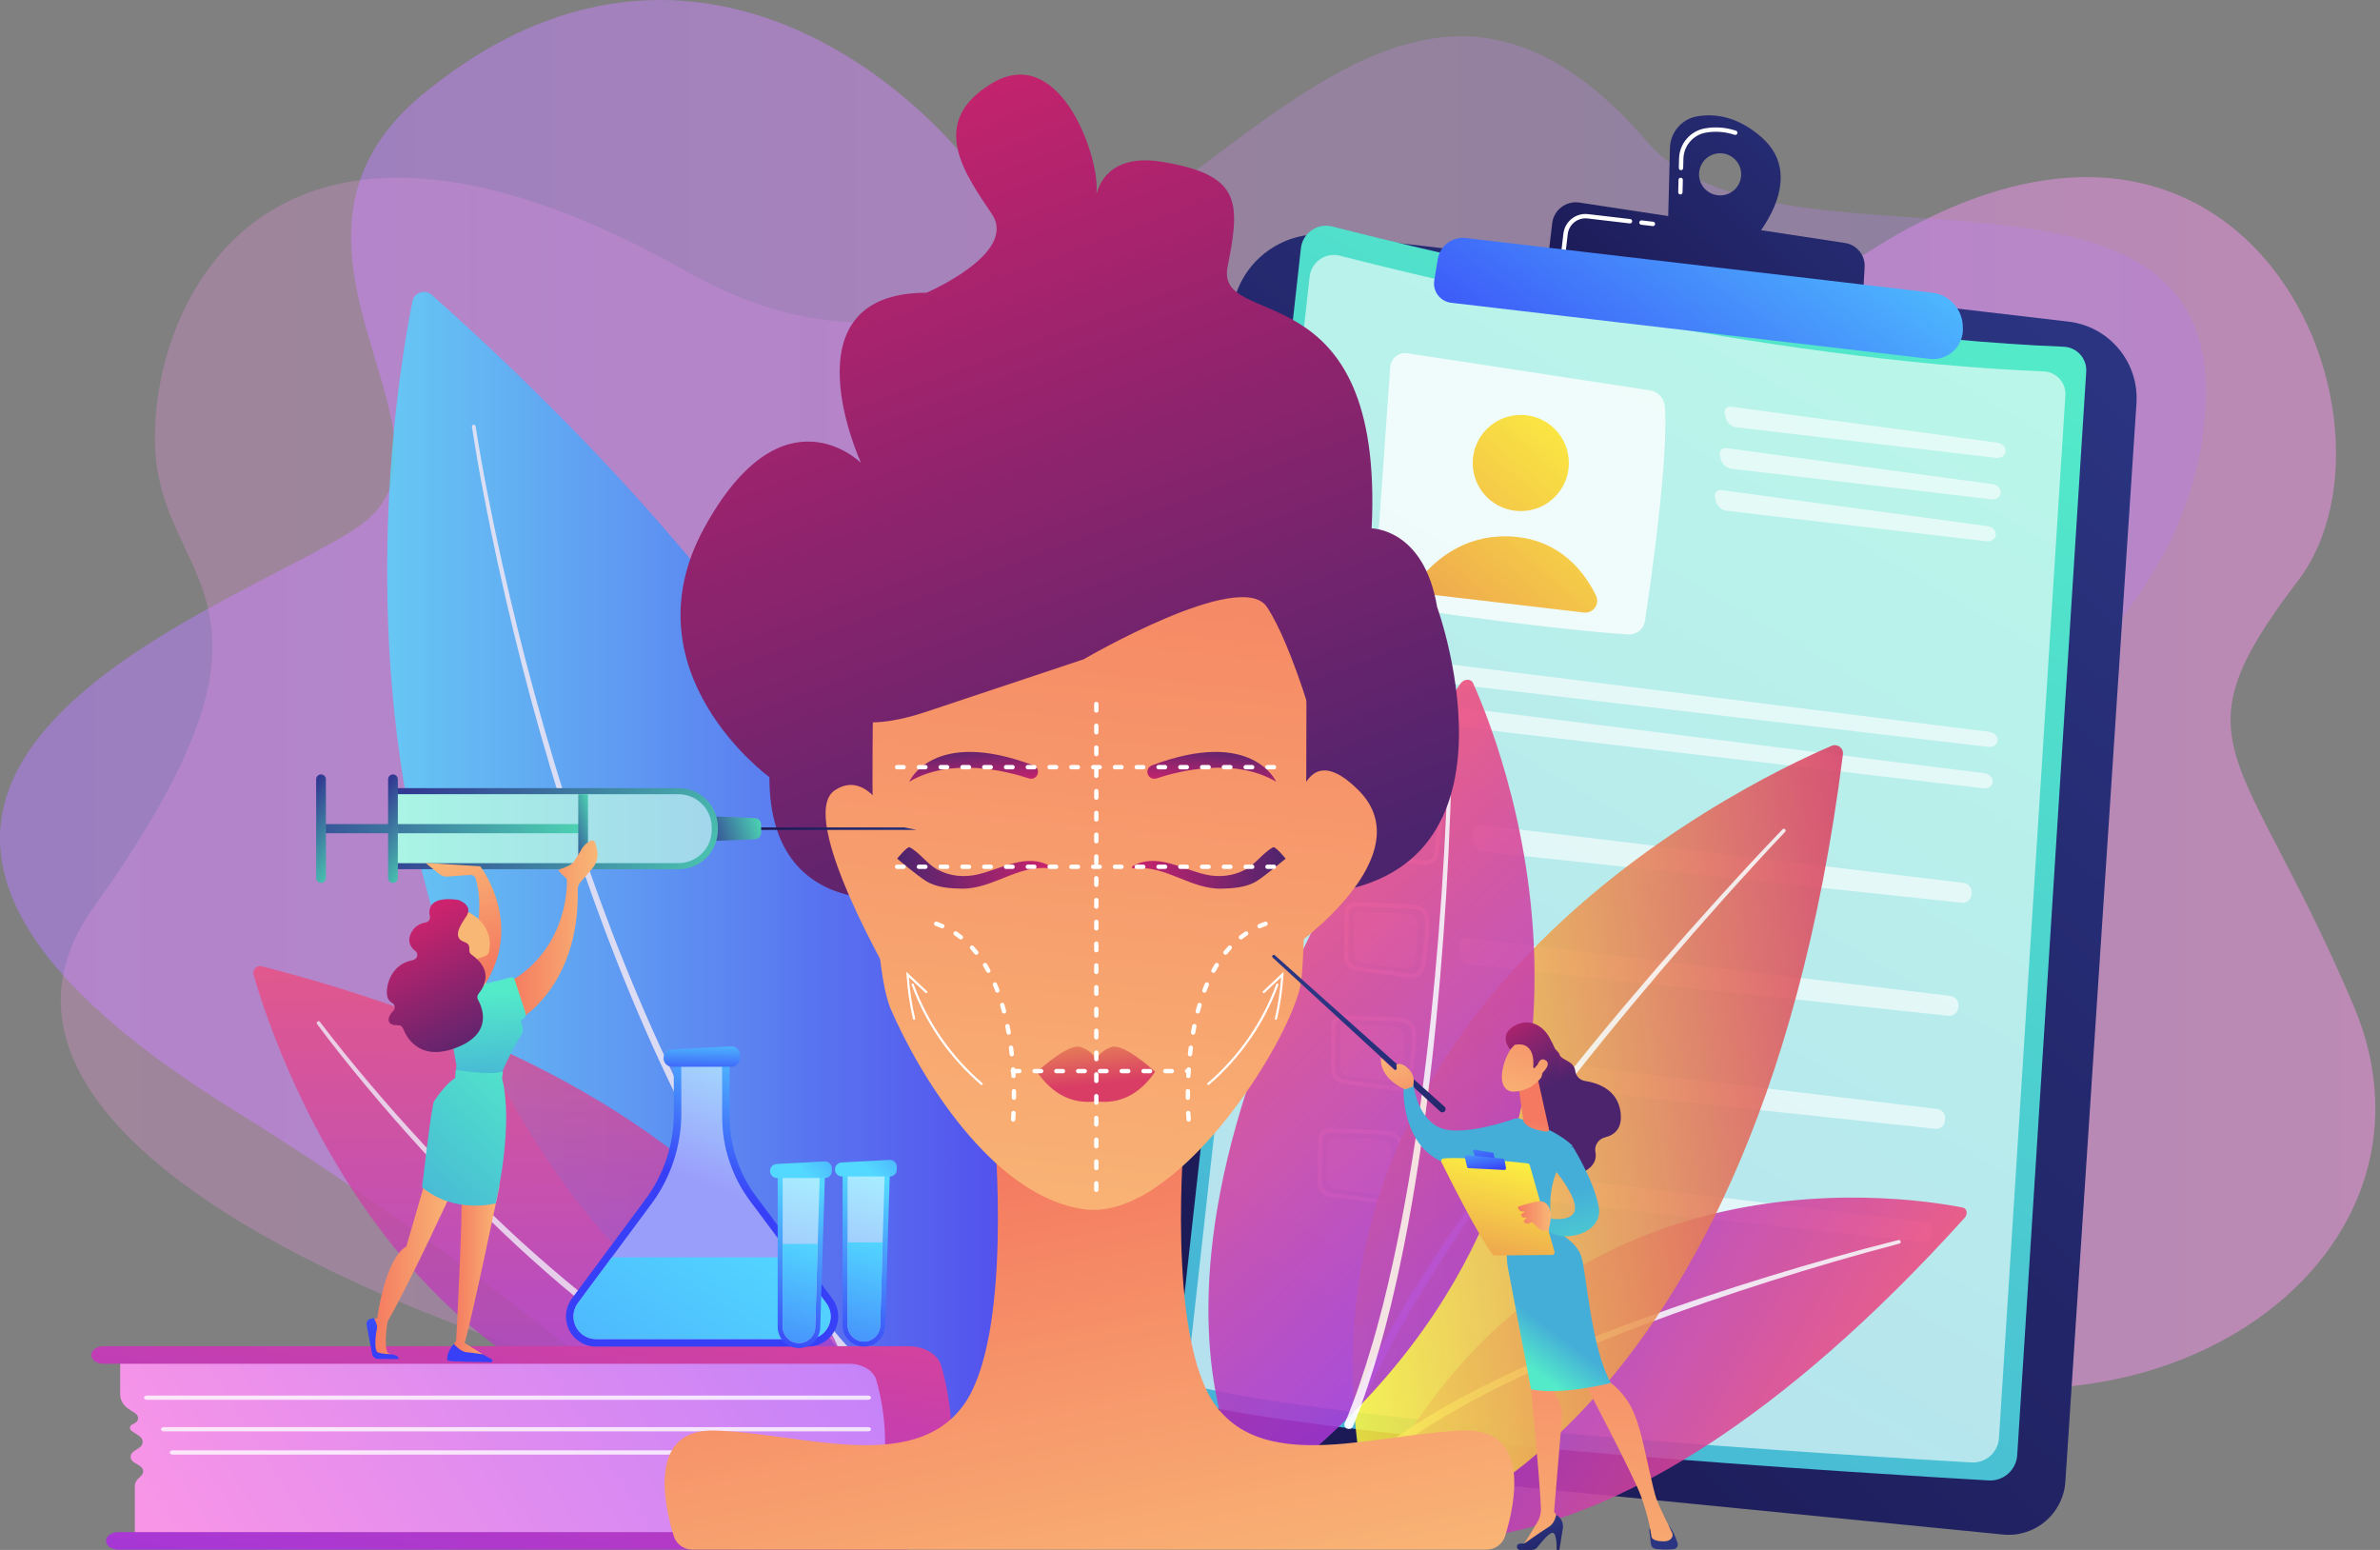 <?xml version="1.0" encoding="UTF-8"?>
<svg xmlns="http://www.w3.org/2000/svg" width="258" height="168" viewBox="0 0 258 168" fill="none">
  <rect x="0" y="0" width="258" height="168" fill="#808080" stroke="none"/>
  <g clip-path="url(#clip0_357_836)">
    <path opacity="0.5" d="M45.789 10.254C25.814 26.762 52.515 47.95 38.683 57.2C24.851 66.451 -32.437 84.491 25.252 120.279C82.942 156.067 84.526 179.782 125.71 157.122C166.894 134.463 163.935 130.389 197.827 145.709C231.718 161.029 267.14 137.193 255.096 108.908C243.052 80.621 235.383 80.972 249.137 62.908C262.891 44.845 241.384 -5.146 194.043 33.488C146.703 72.121 117.074 43.279 111.874 28.831C106.676 14.38 77.354 -15.832 45.789 10.254Z" fill="url(#paint0_linear_357_836)"></path>
    <path opacity="0.26" d="M178.556 15.362C192.218 31.235 239.628 13.601 239.129 42.865C238.546 77.13 191.951 87.212 207.037 111.295C222.123 135.379 205.465 162.372 144.835 161.865C84.206 161.354 -13.326 131.131 10.169 98.302C33.667 65.473 18.012 63.789 16.864 49.282C15.719 34.775 27.605 2.95 74.561 29.489C121.516 56.029 143.961 -24.832 178.556 15.362Z" fill="url(#paint1_linear_357_836)"></path>
    <g opacity="0.79">
      <path d="M44.71 32.659C41.775 47.362 28.181 133.627 106.839 160.922C106.839 160.922 130.408 106.435 46.798 31.955C46.066 31.305 44.901 31.7 44.71 32.659Z" fill="url(#paint2_linear_357_836)"></path>
      <path opacity="0.86" d="M51.556 46.205C52.345 51.176 53.342 56.121 54.435 61.038C55.533 65.955 56.749 70.848 58.086 75.706C60.764 85.419 63.9 95.01 67.655 104.357C71.417 113.693 75.789 122.806 81.102 131.348C82.422 133.488 83.825 135.575 85.278 137.623C86.728 139.673 88.258 141.668 89.859 143.6C93.047 147.475 96.571 151.074 100.413 154.289L100.416 154.291C100.616 154.459 100.642 154.756 100.475 154.957C100.307 155.158 100.009 155.184 99.809 155.016L99.806 155.014C95.926 151.738 92.381 148.082 89.181 144.157C87.573 142.199 86.04 140.183 84.588 138.109C83.133 136.038 81.731 133.931 80.413 131.773C75.106 123.155 70.761 113.988 67.029 104.607C63.305 95.218 60.204 85.592 57.566 75.848C56.249 70.976 55.054 66.071 53.977 61.14C52.905 56.209 51.929 51.256 51.16 46.262C51.143 46.153 51.218 46.051 51.327 46.032C51.436 46.016 51.537 46.092 51.556 46.2V46.205Z" fill="white"></path>
    </g>
    <g opacity="0.76">
      <path d="M27.489 105.656C29.888 114.028 45.836 162.174 93.704 155.325C93.704 155.325 91.363 120.926 28.379 104.74C27.829 104.596 27.333 105.108 27.489 105.656Z" fill="url(#paint3_linear_357_836)"></path>
      <path opacity="0.86" d="M34.697 110.774C36.418 113.055 38.234 115.275 40.079 117.462C41.93 119.646 43.831 121.79 45.773 123.892C47.714 125.996 49.707 128.051 51.745 130.061C53.786 132.066 55.861 134.04 58.006 135.932C62.285 139.729 66.774 143.29 71.538 146.441C72.124 146.849 72.74 147.211 73.34 147.596L74.244 148.165C74.546 148.356 74.858 148.526 75.165 148.71C75.782 149.067 76.393 149.435 77.017 149.783L78.901 150.793C81.435 152.095 84.04 153.252 86.718 154.203L86.725 154.206C86.971 154.293 87.098 154.562 87.011 154.808C86.924 155.054 86.654 155.181 86.409 155.094L86.406 155.091C83.686 154.102 81.053 152.905 78.498 151.566L76.599 150.529C75.971 150.175 75.356 149.797 74.735 149.431C74.428 149.244 74.112 149.067 73.81 148.873L72.9 148.29C72.298 147.896 71.68 147.525 71.091 147.112C66.314 143.895 61.825 140.277 57.559 136.43C55.42 134.512 53.351 132.517 51.32 130.486C49.291 128.453 47.308 126.377 45.378 124.251C43.447 122.128 41.56 119.965 39.72 117.759C37.885 115.551 36.085 113.317 34.373 111.005C34.307 110.915 34.326 110.79 34.416 110.724C34.503 110.658 34.628 110.677 34.694 110.764L34.697 110.774Z" fill="white"></path>
    </g>
    <path d="M13.027 147.52V151.155C13.027 151.778 13.39 152.371 14.021 152.779L14.644 153.183C15.157 153.514 15.05 154.128 14.439 154.35C14.037 154.496 13.962 154.9 14.295 155.122L15.081 155.646C15.596 155.989 15.598 156.589 15.084 156.934L14.519 157.311C14.03 157.637 14.044 158.211 14.55 158.523L15.157 158.901C15.577 159.163 15.648 159.626 15.317 159.952L14.982 160.28C14.743 160.514 14.614 160.802 14.614 161.097V166.836H96.963V147.175L13.027 147.52Z" fill="url(#paint4_linear_357_836)"></path>
    <path opacity="0.78" d="M94.112 151.729H15.915C15.745 151.729 15.605 151.625 15.605 151.499C15.605 151.372 15.742 151.27 15.915 151.27H94.112C94.282 151.27 94.422 151.374 94.422 151.499C94.422 151.625 94.282 151.729 94.112 151.729Z" fill="white"></path>
    <path opacity="0.78" d="M94.112 155.15H17.764C17.594 155.15 17.455 155.047 17.455 154.921C17.455 154.794 17.592 154.692 17.764 154.692H94.112C94.282 154.692 94.422 154.796 94.422 154.921C94.422 155.047 94.282 155.15 94.112 155.15Z" fill="white"></path>
    <path opacity="0.78" d="M94.112 157.668H18.713C18.543 157.668 18.404 157.564 18.404 157.439C18.404 157.311 18.541 157.21 18.713 157.21H94.112C94.282 157.21 94.422 157.314 94.422 157.439C94.422 157.566 94.282 157.668 94.112 157.668Z" fill="white"></path>
    <path d="M98.458 145.921H11.225C10.561 145.921 9.966 146.285 9.905 146.779C9.831 147.345 10.427 147.822 11.17 147.822H92.058C93.479 147.822 94.705 148.564 95 149.601C96.323 154.246 96.224 159.083 94.977 164.075C94.689 165.232 93.331 166.071 91.753 166.071H12.823C12.16 166.071 11.565 166.432 11.503 166.925C11.43 167.492 12.025 167.969 12.769 167.969H97.882C99.917 167.969 101.67 166.885 102.031 165.393C103.5 159.338 103.63 153.528 102.031 148.03C101.672 146.797 100.196 145.926 98.505 145.926H98.458V145.921Z" fill="url(#paint5_linear_357_836)"></path>
    <path d="M144.089 25.465L224.232 34.862C228.653 35.382 231.893 39.273 231.6 43.716L223.892 160.603C223.663 164.08 220.6 166.675 217.133 166.333L125.082 157.233C121.826 156.912 119.464 153.979 119.847 150.73L133.558 33.788C134.17 28.58 138.884 24.856 144.089 25.465Z" fill="url(#paint6_linear_357_836)"></path>
    <path d="M138.766 156.846C138.756 156.846 138.745 156.846 138.735 156.844L128.472 155.505C125.031 155.056 122.563 151.889 122.967 148.444L124.785 132.925C124.799 132.795 124.917 132.703 125.047 132.718C125.177 132.732 125.269 132.85 125.255 132.98L123.437 148.498C123.063 151.688 125.349 154.621 128.533 155.035L138.796 156.374C138.926 156.39 139.016 156.508 139 156.638C138.985 156.761 138.884 156.846 138.766 156.846Z" fill="white"></path>
    <path d="M125.585 128.384C125.576 128.384 125.567 128.384 125.557 128.382C125.427 128.368 125.335 128.249 125.349 128.12L125.645 125.607C125.659 125.477 125.777 125.385 125.907 125.399C126.037 125.413 126.129 125.531 126.114 125.661L125.819 128.174C125.805 128.297 125.704 128.384 125.585 128.384Z" fill="white"></path>
    <path d="M144.445 24.554C155.217 27.321 192.313 36.324 223.708 37.583C225.139 37.639 226.244 38.86 226.154 40.289L218.673 157.727C218.571 159.338 217.187 160.563 215.577 160.469C202.399 159.708 148.153 156.383 129.166 152.116C128.011 151.856 127.239 150.767 127.368 149.589L141.021 26.915C141.205 25.253 142.82 24.136 144.445 24.554Z" fill="url(#paint7_linear_357_836)"></path>
    <path opacity="0.6" d="M145.262 27.718C155.627 30.382 191.328 39.044 221.54 40.258C222.917 40.313 223.982 41.486 223.894 42.863L216.694 155.88C216.595 157.429 215.265 158.608 213.714 158.521C201.032 157.788 148.828 154.588 130.557 150.482C129.444 150.231 128.7 149.183 128.828 148.051L141.966 29.997C142.145 28.391 143.699 27.317 145.262 27.718Z" fill="white"></path>
    <path opacity="0.78" d="M150.701 39.798L148.996 64.009C148.939 64.814 149.511 65.528 150.311 65.643C154.756 66.293 168.612 68.26 176.506 68.77C177.399 68.827 178.186 68.191 178.32 67.308C179 62.809 180.868 49.705 180.483 44.089C180.422 43.182 179.735 42.443 178.835 42.306L152.583 38.293C151.636 38.149 150.767 38.844 150.701 39.798Z" fill="white"></path>
    <path d="M164.859 55.399C167.738 55.399 170.071 53.065 170.071 50.187C170.071 47.308 167.738 44.974 164.859 44.974C161.98 44.974 159.647 47.308 159.647 50.187C159.647 53.065 161.98 55.399 164.859 55.399Z" fill="url(#paint8_linear_357_836)"></path>
    <path d="M155.214 64.46L171.705 66.394C172.716 66.512 173.453 65.469 173.009 64.552C171.866 62.195 169.313 58.632 164.219 58.183C159.311 57.748 156.069 60.318 154.369 62.233C153.646 63.045 154.135 64.335 155.214 64.46Z" fill="url(#paint9_linear_357_836)"></path>
    <g opacity="0.6">
      <path d="M216.401 49.627C216.916 49.688 217.372 49.372 217.41 48.925C217.45 48.479 217.06 48.059 216.545 47.988L187.701 44.084C187.186 44.013 186.857 44.372 186.973 44.88L187.065 45.291C187.179 45.799 187.696 46.261 188.211 46.323L216.401 49.627Z" fill="white"></path>
    </g>
    <g opacity="0.6">
      <path d="M187.174 48.574C186.659 48.503 186.331 48.862 186.446 49.369L186.538 49.78C186.652 50.288 187.169 50.751 187.684 50.812L215.874 54.119C216.389 54.18 216.845 53.864 216.883 53.417C216.923 52.971 216.533 52.55 216.018 52.48L187.174 48.574Z" fill="white"></path>
    </g>
    <g opacity="0.6">
      <path d="M186.64 53.127C186.125 53.056 185.797 53.415 185.913 53.923L186.005 54.334C186.118 54.841 186.635 55.304 187.15 55.365L215.341 58.672C215.858 58.733 216.311 58.417 216.349 57.97C216.389 57.524 216 57.104 215.485 57.033L186.64 53.127Z" fill="white"></path>
    </g>
    <g opacity="0.6">
      <path d="M215.574 80.961C216.089 81.022 216.531 80.703 216.554 80.257C216.578 79.808 216.174 79.39 215.659 79.326L148.002 70.853C147.487 70.789 147.289 71.096 147.562 71.538L148.035 72.298C148.309 72.74 148.956 73.151 149.471 73.21L215.574 80.961Z" fill="white"></path>
    </g>
    <g opacity="0.6">
      <path d="M147.475 75.342C146.96 75.279 146.762 75.586 147.036 76.027L147.508 76.788C147.782 77.229 148.429 77.64 148.944 77.699L215.045 85.45C215.56 85.511 216.002 85.193 216.025 84.746C216.049 84.298 215.645 83.88 215.13 83.816L147.475 75.342Z" fill="white"></path>
    </g>
    <path d="M154.482 93.744C154.414 93.744 154.347 93.739 154.277 93.732L148.569 93.007C147.744 92.903 147.13 92.256 147.14 91.5L147.199 86.647C147.204 86.359 147.324 86.085 147.541 85.882C147.784 85.653 148.129 85.533 148.476 85.549C148.961 85.573 149.645 85.594 150.37 85.618C151.898 85.667 153.799 85.726 154.86 85.837C155.63 85.918 156.239 86.461 156.343 87.157C156.513 88.296 156.241 90.376 155.925 92.591C155.83 93.257 155.202 93.744 154.482 93.744ZM148.413 86.017C148.205 86.017 148.006 86.09 147.867 86.222C147.744 86.338 147.676 86.489 147.673 86.65L147.614 91.503C147.607 92.018 148.044 92.459 148.63 92.535L154.338 93.26C154.888 93.328 155.391 92.998 155.46 92.521C155.771 90.343 156.038 88.298 155.878 87.224C155.807 86.749 155.361 86.362 154.813 86.305C153.769 86.196 151.877 86.135 150.356 86.088C149.629 86.064 148.944 86.043 148.455 86.019C148.441 86.017 148.427 86.017 148.413 86.017Z" fill="white"></path>
    <g opacity="0.6">
      <path d="M160.363 89.389C159.848 89.328 159.484 89.696 159.557 90.211L159.711 91.286C159.784 91.8 160.266 92.266 160.783 92.32L212.682 97.856C213.199 97.91 213.662 97.532 213.711 97.015L213.735 96.757C213.784 96.24 213.402 95.766 212.887 95.704L160.363 89.389Z" fill="white"></path>
    </g>
    <path d="M149.168 87.351C149.622 87.153 150.151 87.365 150.34 87.821L151.23 89.975C151.32 90.19 151.615 90.211 151.736 90.013L155.261 84.116C155.436 83.82 155.887 83.981 155.842 84.321C155.59 86.222 154.662 89.781 151.263 92.454C151.263 92.454 149.662 91.607 148.661 88.482C148.517 88.031 148.736 87.54 149.168 87.351Z" fill="url(#paint10_linear_357_836)"></path>
    <path d="M153.046 105.991C152.978 105.991 152.912 105.987 152.841 105.979L147.133 105.254C146.309 105.151 145.695 104.503 145.704 103.748L145.763 98.895C145.768 98.606 145.888 98.333 146.105 98.129C146.349 97.9 146.689 97.78 147.041 97.796C147.525 97.82 148.207 97.841 148.932 97.865C150.46 97.915 152.361 97.974 153.424 98.085C154.194 98.165 154.803 98.708 154.907 99.405C155.077 100.543 154.806 102.624 154.489 104.839C154.395 105.507 153.766 105.991 153.046 105.991ZM146.977 98.266C146.769 98.266 146.571 98.34 146.431 98.472C146.309 98.588 146.24 98.739 146.238 98.899L146.179 103.752C146.172 104.267 146.608 104.709 147.194 104.784L152.902 105.509C153.455 105.578 153.955 105.247 154.024 104.77C154.336 102.593 154.602 100.548 154.442 99.473C154.371 98.999 153.925 98.611 153.377 98.555C152.333 98.446 150.439 98.385 148.918 98.337C148.193 98.314 147.508 98.292 147.019 98.269C147.005 98.266 146.991 98.266 146.977 98.266Z" fill="white"></path>
    <path opacity="0.6" d="M147.577 98.819C148.786 98.878 151.429 98.918 152.666 99.048C153.19 99.103 153.613 99.473 153.684 99.943C153.818 100.855 153.582 102.612 153.349 104.232C153.28 104.716 152.786 105.054 152.241 104.983L147.678 104.404C147.116 104.333 146.696 103.897 146.703 103.391L146.75 99.511C146.76 99.11 147.13 98.798 147.577 98.819Z" fill="white"></path>
    <g opacity="0.6">
      <path d="M158.927 101.639C158.412 101.577 158.048 101.946 158.121 102.461L158.275 103.535C158.348 104.05 158.83 104.515 159.347 104.57L211.246 110.105C211.763 110.16 212.226 109.782 212.275 109.264L212.299 109.007C212.349 108.49 211.966 108.015 211.451 107.954L158.927 101.639Z" fill="white"></path>
    </g>
    <path d="M151.61 118.241C151.542 118.241 151.473 118.236 151.405 118.229L145.697 117.504C144.873 117.4 144.259 116.753 144.268 115.997L144.327 111.144C144.332 110.856 144.452 110.582 144.67 110.379C144.913 110.15 145.255 110.03 145.605 110.046C146.089 110.07 146.774 110.091 147.499 110.115C149.105 110.167 150.926 110.223 151.988 110.334C152.758 110.415 153.367 110.958 153.471 111.654C153.641 112.793 153.37 114.873 153.053 117.088C152.959 117.757 152.331 118.241 151.61 118.241ZM145.541 110.516C145.333 110.516 145.135 110.589 144.996 110.722C144.873 110.837 144.804 110.988 144.802 111.149L144.743 116.002C144.736 116.517 145.173 116.959 145.758 117.034L151.466 117.759C152.017 117.83 152.52 117.497 152.588 117.02C152.9 114.843 153.167 112.797 153.006 111.723C152.935 111.248 152.489 110.861 151.941 110.804C150.897 110.696 149.006 110.634 147.487 110.587C146.76 110.563 146.075 110.542 145.586 110.518C145.569 110.516 145.555 110.516 145.541 110.516Z" fill="white"></path>
    <path opacity="0.6" d="M146.141 111.069C147.35 111.128 149.993 111.168 151.23 111.298C151.755 111.352 152.177 111.723 152.248 112.193C152.383 113.104 152.147 114.861 151.913 116.482C151.844 116.966 151.351 117.303 150.805 117.233L146.243 116.654C145.68 116.583 145.26 116.146 145.267 115.641L145.314 111.761C145.321 111.359 145.692 111.047 146.141 111.069Z" fill="white"></path>
    <g opacity="0.6">
      <path d="M157.491 113.888C156.976 113.827 156.612 114.195 156.685 114.71L156.839 115.785C156.912 116.3 157.394 116.765 157.911 116.819L209.81 122.355C210.327 122.409 210.79 122.031 210.839 121.514L210.863 121.257C210.913 120.739 210.53 120.265 210.015 120.203L157.491 113.888Z" fill="white"></path>
    </g>
    <path d="M150.172 130.491C150.104 130.491 150.038 130.486 149.967 130.479L144.259 129.754C143.435 129.65 142.82 129.003 142.83 128.247L142.889 123.394C142.894 123.106 143.014 122.832 143.231 122.629C143.475 122.4 143.817 122.279 144.167 122.296C144.651 122.319 145.336 122.341 146.061 122.364C147.589 122.414 149.49 122.473 150.55 122.584C151.32 122.664 151.929 123.207 152.033 123.904C152.203 125.042 151.932 127.123 151.615 129.338C151.521 130.004 150.895 130.491 150.172 130.491ZM144.105 122.763C143.897 122.763 143.699 122.837 143.56 122.969C143.437 123.085 143.368 123.236 143.366 123.396L143.307 128.249C143.3 128.764 143.737 129.206 144.322 129.281L150.03 130.006C150.581 130.077 151.084 129.744 151.152 129.267C151.464 127.09 151.731 125.045 151.57 123.97C151.499 123.496 151.053 123.108 150.505 123.052C149.461 122.943 147.57 122.881 146.049 122.834C145.321 122.811 144.637 122.789 144.148 122.766C144.134 122.766 144.119 122.763 144.105 122.763Z" fill="white"></path>
    <path opacity="0.6" d="M144.705 123.316C145.914 123.375 148.557 123.415 149.794 123.545C150.318 123.599 150.741 123.97 150.812 124.44C150.947 125.352 150.708 127.109 150.477 128.729C150.408 129.213 149.915 129.551 149.369 129.48L144.806 128.901C144.244 128.83 143.824 128.393 143.831 127.888L143.878 124.008C143.885 123.609 144.256 123.295 144.705 123.316Z" fill="white"></path>
    <g opacity="0.6">
      <path d="M156.055 126.136C155.54 126.074 155.176 126.443 155.25 126.958L155.403 128.032C155.476 128.547 155.958 129.012 156.475 129.067L208.374 134.602C208.891 134.656 209.354 134.279 209.404 133.761L209.427 133.504C209.477 132.987 209.094 132.512 208.579 132.451L156.055 126.136Z" fill="white"></path>
    </g>
    <path d="M190.988 14.904C188.329 12.55 185.806 12.294 183.974 12.611C182.302 12.899 181.071 14.337 181.029 16.033L180.814 24.464L189.812 26.337C189.812 26.337 196.202 19.521 190.988 14.904ZM186.201 21.165C184.949 21.018 184.052 19.885 184.198 18.631C184.345 17.379 185.478 16.482 186.732 16.628C187.984 16.774 188.881 17.908 188.735 19.162C188.586 20.416 187.452 21.311 186.201 21.165Z" fill="url(#paint11_linear_357_836)"></path>
    <path d="M182.16 21.077C182.158 21.077 182.155 21.077 182.153 21.077C182.023 21.075 181.919 20.966 181.924 20.836L181.957 19.495C181.959 19.365 182.066 19.256 182.198 19.266C182.328 19.268 182.432 19.377 182.427 19.507L182.394 20.848C182.392 20.976 182.288 21.077 182.16 21.077ZM182.226 18.447C182.224 18.447 182.222 18.447 182.219 18.447C182.089 18.444 181.985 18.335 181.99 18.206L182.016 17.185C182.056 15.563 183.244 14.186 184.836 13.912C185.96 13.719 187.086 13.804 188.182 14.165C188.305 14.205 188.374 14.34 188.333 14.462C188.293 14.585 188.159 14.654 188.036 14.614C187.013 14.276 185.965 14.196 184.916 14.377C183.544 14.614 182.524 15.799 182.488 17.197L182.462 18.217C182.46 18.345 182.354 18.447 182.226 18.447Z" fill="white"></path>
    <path d="M167.771 28.398L168.262 24.204C168.432 22.756 169.767 21.738 171.209 21.956L200.007 26.337C201.285 26.53 202.206 27.666 202.132 28.956L201.901 33.013L167.771 28.398Z" fill="url(#paint12_linear_357_836)"></path>
    <path d="M179.185 24.509C179.175 24.509 179.166 24.509 179.156 24.506L177.912 24.36C177.782 24.346 177.69 24.228 177.704 24.098C177.718 23.968 177.836 23.873 177.966 23.89L179.211 24.036C179.34 24.051 179.433 24.169 179.418 24.299C179.404 24.419 179.303 24.509 179.185 24.509Z" fill="white"></path>
    <path d="M169.516 27.281C169.507 27.281 169.497 27.281 169.488 27.279C169.358 27.265 169.266 27.147 169.28 27.017L169.478 25.321C169.632 24.003 170.832 23.054 172.152 23.21L176.724 23.746C176.854 23.76 176.946 23.878 176.932 24.008C176.917 24.138 176.797 24.232 176.669 24.216L172.097 23.68C171.035 23.555 170.074 24.317 169.948 25.378L169.75 27.073C169.736 27.194 169.634 27.281 169.516 27.281Z" fill="white"></path>
    <path d="M158.891 25.8L209.451 31.728C211.269 31.941 212.67 33.431 212.769 35.259L212.783 35.511C212.892 37.514 211.172 39.132 209.179 38.898L157.309 32.817C156.116 32.678 155.285 31.57 155.481 30.387L155.864 28.077C156.107 26.632 157.439 25.631 158.891 25.8Z" fill="url(#paint13_linear_357_836)"></path>
    <g opacity="0.87">
      <path d="M212.776 130.894C205.906 129.537 165.371 123.493 147.331 165.622C147.331 165.622 171.991 177.392 212.981 131.993C213.34 131.596 213.225 130.982 212.776 130.894Z" fill="url(#paint14_linear_357_836)"></path>
      <path opacity="0.86" d="M205.894 134.803C201.18 136.031 196.5 137.41 191.852 138.879C187.207 140.355 182.592 141.93 178.034 143.654C175.753 144.511 173.49 145.411 171.245 146.354C168.996 147.291 166.774 148.281 164.578 149.327C163.475 149.842 162.393 150.394 161.307 150.937C160.232 151.504 159.153 152.064 158.1 152.666C155.986 153.856 153.915 155.127 151.946 156.527L151.943 156.53C151.731 156.681 151.435 156.631 151.284 156.419C151.133 156.206 151.183 155.911 151.395 155.76L151.4 155.757C153.419 154.348 155.528 153.084 157.675 151.899C158.745 151.299 159.838 150.746 160.927 150.184C162.027 149.646 163.123 149.1 164.235 148.592C166.453 147.56 168.699 146.587 170.964 145.666C173.226 144.743 175.505 143.86 177.8 143.021C182.387 141.335 187.025 139.8 191.691 138.364C196.363 136.935 201.057 135.599 205.797 134.411C205.904 134.385 206.012 134.449 206.04 134.557C206.066 134.664 206.003 134.772 205.896 134.801L205.894 134.803Z" fill="white"></path>
    </g>
    <g opacity="0.87">
      <path d="M198.552 80.843C188.933 84.963 133.943 111.227 149.32 167.256C149.32 167.256 189.972 159.286 199.78 81.764C199.865 81.086 199.18 80.573 198.552 80.843Z" fill="url(#paint15_linear_357_836)"></path>
      <path opacity="0.86" d="M193.515 90.168C191.219 92.589 188.969 95.059 186.742 97.549C184.517 100.038 182.321 102.553 180.153 105.094C175.819 110.174 171.599 115.353 167.544 120.655C163.494 125.959 159.595 131.383 156.005 137.002C154.201 139.805 152.501 142.672 150.914 145.598C149.331 148.524 147.865 151.514 146.644 154.598V154.6C146.547 154.844 146.273 154.962 146.03 154.865C145.787 154.768 145.668 154.494 145.765 154.251L145.768 154.248C147.026 151.124 148.531 148.115 150.146 145.177C151.766 142.24 153.497 139.368 155.327 136.565C158.971 130.944 162.918 125.534 167.015 120.246C171.115 114.961 175.377 109.803 179.751 104.747C181.938 102.217 184.153 99.714 186.399 97.237C188.645 94.76 190.912 92.303 193.231 89.892C193.307 89.812 193.434 89.81 193.515 89.888C193.588 89.961 193.59 90.088 193.515 90.168Z" fill="white"></path>
    </g>
    <g opacity="0.87">
      <path d="M159.687 74.048C163.215 81.919 181.662 128.913 136.071 162.207C136.071 162.207 115.131 135.851 158.313 74.105C158.69 73.564 159.456 73.536 159.687 74.048Z" fill="url(#paint16_linear_357_836)"></path>
      <path opacity="0.86" d="M157.342 83.4C157.288 86.409 157.17 89.413 157.023 92.417C156.877 95.421 156.695 98.422 156.475 101.422C156.036 107.42 155.467 113.411 154.704 119.379C154.329 122.364 153.896 125.342 153.41 128.313C152.93 131.284 152.378 134.246 151.75 137.193C151.447 138.669 151.093 140.133 150.751 141.602C150.375 143.061 150.014 144.526 149.589 145.973C148.76 148.873 147.82 151.75 146.686 154.558C146.59 154.799 146.313 154.917 146.072 154.82C145.831 154.723 145.713 154.447 145.81 154.206L145.813 154.203V154.201C146.951 151.443 147.903 148.604 148.746 145.735C149.178 144.301 149.549 142.851 149.931 141.404C150.283 139.946 150.644 138.494 150.959 137.027C151.606 134.101 152.177 131.157 152.68 128.197C153.188 125.241 153.641 122.275 154.038 119.299C154.843 113.35 155.455 107.373 155.939 101.386C156.18 98.392 156.385 95.397 156.553 92.398C156.721 89.401 156.863 86.397 156.938 83.398V83.395C156.94 83.284 157.033 83.197 157.144 83.199C157.257 83.199 157.344 83.289 157.342 83.4Z" fill="white"></path>
    </g>
    <path d="M158.705 155.061C149.485 155.325 137.37 159.803 131.839 152.428C126.308 145.052 128.415 122.4 128.415 122.4C128.415 122.4 121.623 121.691 118.099 121.833C114.576 121.691 107.784 122.4 107.784 122.4C107.784 122.4 109.89 145.052 104.359 152.428C98.829 159.803 86.711 155.325 77.494 155.061C70.199 154.853 71.975 163.055 73.035 166.489C73.307 167.369 74.124 167.967 75.045 167.967H161.156C162.077 167.967 162.894 167.369 163.166 166.489C164.224 163.055 166 154.853 158.705 155.061Z" fill="url(#paint17_linear_357_836)"></path>
    <path d="M100.437 97.01C100.437 97.01 83.407 101.268 83.407 84.239C83.407 84.239 67.797 72.886 76.311 57.276C84.824 41.666 93.34 50.179 93.34 50.179C93.34 50.179 84.826 31.731 100.437 31.731C100.437 31.731 110.37 27.473 107.533 23.217C104.695 18.959 100.437 13.284 107.533 9.026C114.63 4.768 118.886 16.123 118.886 20.378C118.886 24.634 117.466 16.12 125.982 17.54C134.496 18.959 134.496 21.798 133.079 28.892C131.66 35.989 150.108 28.892 148.689 57.274C148.689 57.274 154.366 57.274 155.786 65.787C155.786 65.787 167.138 97.008 140.176 97.008H100.437V97.01Z" fill="url(#paint18_linear_357_836)"></path>
    <path d="M94.76 71.467C94.76 71.467 93.746 102.891 96.569 109.399C99.639 116.484 107.531 129.65 117.464 131.069C127.397 132.489 139.55 113.414 140.969 106.86C141.836 102.865 141.588 64.37 141.588 64.37C141.588 64.37 111.789 40.246 94.76 71.467Z" fill="url(#paint19_linear_357_836)"></path>
    <path d="M97.598 91.335C97.598 91.335 94.759 82.822 90.501 85.658C86.243 88.496 96.892 106.61 96.892 106.61L97.598 91.335Z" fill="url(#paint20_linear_357_836)"></path>
    <path d="M140.171 91.335C140.171 91.335 140.171 78.564 147.268 85.658C154.364 92.754 140.171 102.687 140.171 102.687V91.335Z" fill="url(#paint21_linear_357_836)"></path>
    <path d="M89.085 65.79C89.085 65.79 83.407 82.819 100.437 77.142C117.466 71.465 117.466 71.465 117.466 71.465C117.466 71.465 134.496 61.532 137.335 65.787C140.173 70.045 143.012 80.528 143.012 80.528C143.012 80.528 148.689 65.787 143.012 57.271C137.335 48.76 101.856 41.666 89.085 65.79Z" fill="url(#paint22_linear_357_836)"></path>
    <path d="M138.01 91.838C136.89 92.44 136.111 93.68 134.952 94.282C133.577 94.998 132.07 95.121 130.604 94.778C128.06 94.183 125.307 92.407 122.759 93.9C122.669 93.952 122.707 94.141 122.813 94.129C126.218 93.678 129.01 96.373 132.349 96.325C133.61 96.306 135.098 96.202 136.208 95.518C137.195 94.908 139.368 93.071 139.368 93.071C139.368 93.071 138.258 91.706 138.01 91.838Z" fill="url(#paint23_linear_357_836)"></path>
    <path d="M98.611 91.838C99.731 92.44 100.51 93.68 101.67 94.282C103.044 94.998 104.551 95.121 106.017 94.778C108.561 94.183 111.314 92.407 113.863 93.9C113.952 93.952 113.915 94.141 113.808 94.129C110.403 93.678 107.611 96.373 104.272 96.325C103.011 96.306 101.523 96.202 100.413 95.518C99.426 94.908 97.253 93.071 97.253 93.071C97.253 93.071 98.366 91.706 98.611 91.838Z" fill="url(#paint24_linear_357_836)"></path>
    <path d="M124.376 83.667C124.376 84.175 124.875 84.538 125.357 84.378C127.697 83.601 133.757 82.028 138.336 84.734C138.336 84.734 135.776 78.847 124.856 82.968C124.568 83.079 124.376 83.358 124.376 83.667Z" fill="url(#paint25_linear_357_836)"></path>
    <path d="M112.523 83.667C112.523 84.175 112.025 84.538 111.543 84.378C109.203 83.601 103.143 82.028 98.564 84.734C98.564 84.734 101.124 78.847 112.044 82.968C112.335 83.079 112.523 83.358 112.523 83.667Z" fill="url(#paint26_linear_357_836)"></path>
    <path d="M125.12 116.085C124.546 115.565 121.731 113.095 120.494 113.487C119.613 113.766 119.086 114.368 118.819 114.769C118.553 114.368 118.028 113.766 117.145 113.487C115.908 113.095 113.093 115.565 112.519 116.085C112.453 116.146 112.415 116.179 112.415 116.179C114.075 118.574 116.186 119.703 118.817 119.382C121.448 119.703 123.559 118.574 125.219 116.179C125.222 116.179 125.186 116.146 125.12 116.085Z" fill="url(#paint27_linear_357_836)"></path>
    <path d="M118.846 129.206C118.716 129.206 118.609 129.1 118.609 128.97V128.261C118.609 128.131 118.716 128.025 118.846 128.025C118.975 128.025 119.082 128.131 119.082 128.261V128.97C119.082 129.1 118.975 129.206 118.846 129.206ZM118.846 126.844C118.716 126.844 118.609 126.738 118.609 126.608V125.9C118.609 125.77 118.716 125.663 118.846 125.663C118.975 125.663 119.082 125.77 119.082 125.9V126.608C119.082 126.738 118.975 126.844 118.846 126.844ZM118.846 124.483C118.716 124.483 118.609 124.376 118.609 124.246V123.538C118.609 123.408 118.716 123.302 118.846 123.302C118.975 123.302 119.082 123.408 119.082 123.538V124.246C119.082 124.376 118.975 124.483 118.846 124.483ZM118.846 122.121C118.716 122.121 118.609 122.015 118.609 121.885V121.176C118.609 121.047 118.716 120.94 118.846 120.94C118.975 120.94 119.082 121.047 119.082 121.176V121.885C119.082 122.015 118.975 122.121 118.846 122.121ZM118.846 119.759C118.716 119.759 118.609 119.653 118.609 119.523V118.815C118.609 118.685 118.716 118.579 118.846 118.579C118.975 118.579 119.082 118.685 119.082 118.815V119.523C119.082 119.653 118.975 119.759 118.846 119.759ZM118.846 117.398C118.716 117.398 118.609 117.292 118.609 117.162V116.453C118.609 116.323 118.716 116.217 118.846 116.217C118.975 116.217 119.082 116.323 119.082 116.453V117.162C119.082 117.292 118.975 117.398 118.846 117.398ZM118.846 115.036C118.716 115.036 118.609 114.93 118.609 114.8V114.092C118.609 113.962 118.716 113.855 118.846 113.855C118.975 113.855 119.082 113.962 119.082 114.092V114.8C119.082 114.93 118.975 115.036 118.846 115.036ZM118.846 112.675C118.716 112.675 118.609 112.568 118.609 112.438V111.73C118.609 111.6 118.716 111.494 118.846 111.494C118.975 111.494 119.082 111.6 119.082 111.73V112.438C119.082 112.568 118.975 112.675 118.846 112.675ZM118.846 110.313C118.716 110.313 118.609 110.207 118.609 110.077V109.368C118.609 109.238 118.716 109.132 118.846 109.132C118.975 109.132 119.082 109.238 119.082 109.368V110.077C119.082 110.207 118.975 110.313 118.846 110.313ZM118.846 107.951C118.716 107.951 118.609 107.845 118.609 107.715V107.007C118.609 106.877 118.716 106.771 118.846 106.771C118.975 106.771 119.082 106.877 119.082 107.007V107.715C119.082 107.845 118.975 107.951 118.846 107.951ZM118.846 105.59C118.716 105.59 118.609 105.484 118.609 105.354V104.645C118.609 104.515 118.716 104.409 118.846 104.409C118.975 104.409 119.082 104.515 119.082 104.645V105.354C119.082 105.484 118.975 105.59 118.846 105.59ZM118.846 103.228C118.716 103.228 118.609 103.122 118.609 102.992V102.284C118.609 102.154 118.716 102.047 118.846 102.047C118.975 102.047 119.082 102.154 119.082 102.284V102.992C119.082 103.122 118.975 103.228 118.846 103.228ZM118.846 100.867C118.716 100.867 118.609 100.76 118.609 100.63V99.922C118.609 99.792 118.716 99.686 118.846 99.686C118.975 99.686 119.082 99.792 119.082 99.922V100.63C119.082 100.76 118.975 100.867 118.846 100.867ZM118.846 98.505C118.716 98.505 118.609 98.399 118.609 98.269V97.56C118.609 97.43 118.716 97.324 118.846 97.324C118.975 97.324 119.082 97.43 119.082 97.56V98.269C119.082 98.399 118.975 98.505 118.846 98.505ZM118.846 96.143C118.716 96.143 118.609 96.037 118.609 95.907V95.199C118.609 95.069 118.716 94.963 118.846 94.963C118.975 94.963 119.082 95.069 119.082 95.199V95.907C119.082 96.037 118.975 96.143 118.846 96.143ZM118.846 93.782C118.716 93.782 118.609 93.675 118.609 93.546V92.837C118.609 92.707 118.716 92.601 118.846 92.601C118.975 92.601 119.082 92.707 119.082 92.837V93.546C119.082 93.675 118.975 93.782 118.846 93.782ZM118.846 91.42C118.716 91.42 118.609 91.314 118.609 91.184V90.475C118.609 90.346 118.716 90.239 118.846 90.239C118.975 90.239 119.082 90.346 119.082 90.475V91.184C119.082 91.314 118.975 91.42 118.846 91.42ZM118.846 89.058C118.716 89.058 118.609 88.952 118.609 88.822V88.114C118.609 87.984 118.716 87.878 118.846 87.878C118.975 87.878 119.082 87.984 119.082 88.114V88.822C119.082 88.952 118.975 89.058 118.846 89.058ZM118.846 86.697C118.716 86.697 118.609 86.591 118.609 86.461V85.752C118.609 85.622 118.716 85.516 118.846 85.516C118.975 85.516 119.082 85.622 119.082 85.752V86.461C119.082 86.591 118.975 86.697 118.846 86.697ZM118.846 84.335C118.716 84.335 118.609 84.229 118.609 84.099V83.391C118.609 83.261 118.716 83.154 118.846 83.154C118.975 83.154 119.082 83.261 119.082 83.391V84.099C119.082 84.229 118.975 84.335 118.846 84.335ZM118.846 81.974C118.716 81.974 118.609 81.867 118.609 81.738V81.029C118.609 80.899 118.716 80.793 118.846 80.793C118.975 80.793 119.082 80.899 119.082 81.029V81.738C119.082 81.867 118.975 81.974 118.846 81.974ZM118.846 79.612C118.716 79.612 118.609 79.506 118.609 79.376V78.668C118.609 78.538 118.716 78.431 118.846 78.431C118.975 78.431 119.082 78.538 119.082 78.668V79.376C119.082 79.506 118.975 79.612 118.846 79.612ZM118.846 77.251C118.716 77.251 118.609 77.144 118.609 77.014V76.306C118.609 76.176 118.716 76.07 118.846 76.07C118.975 76.07 119.082 76.176 119.082 76.306V77.014C119.082 77.144 118.975 77.251 118.846 77.251Z" fill="white"></path>
    <path d="M138.104 94.19H137.396C137.266 94.19 137.16 94.084 137.16 93.954C137.16 93.824 137.266 93.718 137.396 93.718H138.104C138.234 93.718 138.341 93.824 138.341 93.954C138.341 94.084 138.234 94.19 138.104 94.19ZM135.743 94.19H135.034C134.904 94.19 134.798 94.084 134.798 93.954C134.798 93.824 134.904 93.718 135.034 93.718H135.743C135.873 93.718 135.979 93.824 135.979 93.954C135.979 94.084 135.873 94.19 135.743 94.19ZM133.381 94.19H132.673C132.543 94.19 132.437 94.084 132.437 93.954C132.437 93.824 132.543 93.718 132.673 93.718H133.381C133.511 93.718 133.617 93.824 133.617 93.954C133.617 94.084 133.511 94.19 133.381 94.19ZM131.02 94.19H130.311C130.181 94.19 130.075 94.084 130.075 93.954C130.075 93.824 130.181 93.718 130.311 93.718H131.02C131.149 93.718 131.256 93.824 131.256 93.954C131.256 94.084 131.149 94.19 131.02 94.19ZM128.658 94.19H127.949C127.82 94.19 127.713 94.084 127.713 93.954C127.713 93.824 127.82 93.718 127.949 93.718H128.658C128.788 93.718 128.894 93.824 128.894 93.954C128.894 94.084 128.788 94.19 128.658 94.19ZM126.296 94.19H125.588C125.458 94.19 125.352 94.084 125.352 93.954C125.352 93.824 125.458 93.718 125.588 93.718H126.296C126.426 93.718 126.533 93.824 126.533 93.954C126.533 94.084 126.426 94.19 126.296 94.19ZM123.935 94.19H123.226C123.096 94.19 122.99 94.084 122.99 93.954C122.99 93.824 123.096 93.718 123.226 93.718H123.935C124.065 93.718 124.171 93.824 124.171 93.954C124.171 94.084 124.065 94.19 123.935 94.19ZM121.573 94.19H120.865C120.735 94.19 120.629 94.084 120.629 93.954C120.629 93.824 120.735 93.718 120.865 93.718H121.573C121.703 93.718 121.809 93.824 121.809 93.954C121.809 94.084 121.703 94.19 121.573 94.19ZM119.212 94.19H118.503C118.373 94.19 118.267 94.084 118.267 93.954C118.267 93.824 118.373 93.718 118.503 93.718H119.212C119.341 93.718 119.448 93.824 119.448 93.954C119.448 94.084 119.341 94.19 119.212 94.19ZM116.85 94.19H116.141C116.012 94.19 115.905 94.084 115.905 93.954C115.905 93.824 116.012 93.718 116.141 93.718H116.85C116.98 93.718 117.086 93.824 117.086 93.954C117.086 94.084 116.98 94.19 116.85 94.19ZM114.488 94.19H113.78C113.65 94.19 113.544 94.084 113.544 93.954C113.544 93.824 113.65 93.718 113.78 93.718H114.488C114.618 93.718 114.725 93.824 114.725 93.954C114.725 94.084 114.618 94.19 114.488 94.19ZM112.127 94.19H111.418C111.288 94.19 111.182 94.084 111.182 93.954C111.182 93.824 111.288 93.718 111.418 93.718H112.127C112.257 93.718 112.363 93.824 112.363 93.954C112.363 94.084 112.257 94.19 112.127 94.19ZM109.765 94.19H109.057C108.927 94.19 108.82 94.084 108.82 93.954C108.82 93.824 108.927 93.718 109.057 93.718H109.765C109.895 93.718 110.001 93.824 110.001 93.954C110.001 94.084 109.895 94.19 109.765 94.19ZM107.404 94.19H106.695C106.565 94.19 106.459 94.084 106.459 93.954C106.459 93.824 106.565 93.718 106.695 93.718H107.404C107.533 93.718 107.64 93.824 107.64 93.954C107.64 94.084 107.533 94.19 107.404 94.19ZM105.042 94.19H104.333C104.204 94.19 104.097 94.084 104.097 93.954C104.097 93.824 104.204 93.718 104.333 93.718H105.042C105.172 93.718 105.278 93.824 105.278 93.954C105.278 94.084 105.172 94.19 105.042 94.19ZM102.68 94.19H101.972C101.842 94.19 101.736 94.084 101.736 93.954C101.736 93.824 101.842 93.718 101.972 93.718H102.68C102.81 93.718 102.916 93.824 102.916 93.954C102.916 94.084 102.81 94.19 102.68 94.19ZM100.319 94.19H99.61C99.48 94.19 99.374 94.084 99.374 93.954C99.374 93.824 99.48 93.718 99.61 93.718H100.319C100.449 93.718 100.555 93.824 100.555 93.954C100.555 94.084 100.449 94.19 100.319 94.19ZM97.957 94.19H97.249C97.119 94.19 97.013 94.084 97.013 93.954C97.013 93.824 97.119 93.718 97.249 93.718H97.957C98.087 93.718 98.193 93.824 98.193 93.954C98.193 94.084 98.087 94.19 97.957 94.19Z" fill="white"></path>
    <path d="M128.854 116.335H128.686C128.556 116.335 128.45 116.229 128.45 116.099C128.45 115.969 128.556 115.863 128.686 115.863H128.854C128.984 115.863 129.09 115.969 129.09 116.099C129.09 116.229 128.986 116.335 128.854 116.335ZM127.033 116.335H126.325C126.195 116.335 126.089 116.229 126.089 116.099C126.089 115.969 126.195 115.863 126.325 115.863H127.033C127.163 115.863 127.269 115.969 127.269 116.099C127.269 116.229 127.166 116.335 127.033 116.335ZM124.672 116.335H123.963C123.833 116.335 123.727 116.229 123.727 116.099C123.727 115.969 123.833 115.863 123.963 115.863H124.672C124.802 115.863 124.908 115.969 124.908 116.099C124.908 116.229 124.804 116.335 124.672 116.335ZM122.31 116.335H121.602C121.472 116.335 121.365 116.229 121.365 116.099C121.365 115.969 121.472 115.863 121.602 115.863H122.31C122.44 115.863 122.546 115.969 122.546 116.099C122.546 116.229 122.442 116.335 122.31 116.335ZM119.948 116.335H119.24C119.11 116.335 119.004 116.229 119.004 116.099C119.004 115.969 119.11 115.863 119.24 115.863H119.948C120.078 115.863 120.185 115.969 120.185 116.099C120.185 116.229 120.081 116.335 119.948 116.335ZM117.587 116.335H116.878C116.748 116.335 116.642 116.229 116.642 116.099C116.642 115.969 116.748 115.863 116.878 115.863H117.587C117.717 115.863 117.823 115.969 117.823 116.099C117.823 116.229 117.719 116.335 117.587 116.335ZM115.225 116.335H114.517C114.387 116.335 114.281 116.229 114.281 116.099C114.281 115.969 114.387 115.863 114.517 115.863H115.225C115.355 115.863 115.461 115.969 115.461 116.099C115.461 116.229 115.357 116.335 115.225 116.335ZM112.864 116.335H112.155C112.025 116.335 111.919 116.229 111.919 116.099C111.919 115.969 112.025 115.863 112.155 115.863H112.864C112.994 115.863 113.1 115.969 113.1 116.099C113.1 116.229 112.996 116.335 112.864 116.335ZM110.502 116.335H109.794C109.664 116.335 109.557 116.229 109.557 116.099C109.557 115.969 109.664 115.863 109.794 115.863H110.502C110.632 115.863 110.738 115.969 110.738 116.099C110.738 116.229 110.634 116.335 110.502 116.335Z" fill="white"></path>
    <path d="M138.104 83.391H137.396C137.266 83.391 137.16 83.284 137.16 83.155C137.16 83.025 137.266 82.918 137.396 82.918H138.104C138.234 82.918 138.341 83.025 138.341 83.155C138.341 83.284 138.234 83.391 138.104 83.391ZM135.743 83.391H135.034C134.904 83.391 134.798 83.284 134.798 83.155C134.798 83.025 134.904 82.918 135.034 82.918H135.743C135.873 82.918 135.979 83.025 135.979 83.155C135.979 83.284 135.873 83.391 135.743 83.391ZM133.381 83.391H132.673C132.543 83.391 132.437 83.284 132.437 83.155C132.437 83.025 132.543 82.918 132.673 82.918H133.381C133.511 82.918 133.617 83.025 133.617 83.155C133.617 83.284 133.511 83.391 133.381 83.391ZM131.02 83.391H130.311C130.181 83.391 130.075 83.284 130.075 83.155C130.075 83.025 130.181 82.918 130.311 82.918H131.02C131.149 82.918 131.256 83.025 131.256 83.155C131.256 83.284 131.149 83.391 131.02 83.391ZM128.658 83.391H127.949C127.82 83.391 127.713 83.284 127.713 83.155C127.713 83.025 127.82 82.918 127.949 82.918H128.658C128.788 82.918 128.894 83.025 128.894 83.155C128.894 83.284 128.788 83.391 128.658 83.391ZM126.296 83.391H125.588C125.458 83.391 125.352 83.284 125.352 83.155C125.352 83.025 125.458 82.918 125.588 82.918H126.296C126.426 82.918 126.533 83.025 126.533 83.155C126.533 83.284 126.426 83.391 126.296 83.391ZM123.935 83.391H123.226C123.096 83.391 122.99 83.284 122.99 83.155C122.99 83.025 123.096 82.918 123.226 82.918H123.935C124.065 82.918 124.171 83.025 124.171 83.155C124.171 83.284 124.065 83.391 123.935 83.391ZM121.573 83.391H120.865C120.735 83.391 120.629 83.284 120.629 83.155C120.629 83.025 120.735 82.918 120.865 82.918H121.573C121.703 82.918 121.809 83.025 121.809 83.155C121.809 83.284 121.703 83.391 121.573 83.391ZM119.212 83.391H118.503C118.373 83.391 118.267 83.284 118.267 83.155C118.267 83.025 118.373 82.918 118.503 82.918H119.212C119.341 82.918 119.448 83.025 119.448 83.155C119.448 83.284 119.341 83.391 119.212 83.391ZM116.85 83.391H116.141C116.012 83.391 115.905 83.284 115.905 83.155C115.905 83.025 116.012 82.918 116.141 82.918H116.85C116.98 82.918 117.086 83.025 117.086 83.155C117.086 83.284 116.98 83.391 116.85 83.391ZM114.488 83.391H113.78C113.65 83.391 113.544 83.284 113.544 83.155C113.544 83.025 113.65 82.918 113.78 82.918H114.488C114.618 82.918 114.725 83.025 114.725 83.155C114.725 83.284 114.618 83.391 114.488 83.391ZM112.127 83.391H111.418C111.288 83.391 111.182 83.284 111.182 83.155C111.182 83.025 111.288 82.918 111.418 82.918H112.127C112.257 82.918 112.363 83.025 112.363 83.155C112.363 83.284 112.257 83.391 112.127 83.391ZM109.765 83.391H109.057C108.927 83.391 108.82 83.284 108.82 83.155C108.82 83.025 108.927 82.918 109.057 82.918H109.765C109.895 82.918 110.001 83.025 110.001 83.155C110.001 83.284 109.895 83.391 109.765 83.391ZM107.404 83.391H106.695C106.565 83.391 106.459 83.284 106.459 83.155C106.459 83.025 106.565 82.918 106.695 82.918H107.404C107.533 82.918 107.64 83.025 107.64 83.155C107.64 83.284 107.533 83.391 107.404 83.391ZM105.042 83.391H104.333C104.204 83.391 104.097 83.284 104.097 83.155C104.097 83.025 104.204 82.918 104.333 82.918H105.042C105.172 82.918 105.278 83.025 105.278 83.155C105.278 83.284 105.172 83.391 105.042 83.391ZM102.68 83.391H101.972C101.842 83.391 101.736 83.284 101.736 83.155C101.736 83.025 101.842 82.918 101.972 82.918H102.68C102.81 82.918 102.916 83.025 102.916 83.155C102.916 83.284 102.81 83.391 102.68 83.391ZM100.319 83.391H99.61C99.48 83.391 99.374 83.284 99.374 83.155C99.374 83.025 99.48 82.918 99.61 82.918H100.319C100.449 82.918 100.555 83.025 100.555 83.155C100.555 83.284 100.449 83.391 100.319 83.391ZM97.957 83.391H97.249C97.119 83.391 97.013 83.284 97.013 83.155C97.013 83.025 97.119 82.918 97.249 82.918H97.957C98.087 82.918 98.193 83.025 98.193 83.155C98.193 83.284 98.087 83.391 97.957 83.391Z" fill="white"></path>
    <path d="M128.854 121.583C128.733 121.583 128.63 121.491 128.618 121.368C128.618 121.368 128.594 121.11 128.573 120.652C128.566 120.522 128.667 120.411 128.797 120.404C128.925 120.399 129.038 120.499 129.045 120.629C129.066 121.075 129.088 121.325 129.088 121.328C129.099 121.457 129.003 121.573 128.873 121.583C128.868 121.583 128.861 121.583 128.854 121.583ZM128.769 119.223C128.639 119.223 128.533 119.119 128.533 118.987V118.761C128.533 118.605 128.533 118.442 128.535 118.274C128.537 118.144 128.641 118.04 128.771 118.04H128.774C128.903 118.043 129.007 118.149 129.007 118.279C129.005 118.444 129.005 118.605 129.005 118.761V118.985C129.005 119.115 128.899 119.221 128.769 119.223ZM128.821 116.859C128.816 116.859 128.814 116.859 128.809 116.859C128.679 116.852 128.578 116.741 128.585 116.611C128.596 116.38 128.611 116.141 128.625 115.898C128.634 115.768 128.748 115.667 128.875 115.679C129.005 115.688 129.104 115.799 129.095 115.929C129.078 116.167 129.066 116.404 129.055 116.633C129.05 116.76 128.946 116.859 128.821 116.859ZM129.005 114.503C128.996 114.503 128.989 114.503 128.979 114.5C128.849 114.486 128.755 114.37 128.769 114.24C128.795 114.007 128.823 113.77 128.854 113.532C128.87 113.402 128.989 113.31 129.118 113.329C129.248 113.345 129.338 113.463 129.321 113.593C129.291 113.829 129.265 114.063 129.239 114.292C129.227 114.413 129.125 114.503 129.005 114.503ZM129.338 112.162C129.324 112.162 129.31 112.162 129.296 112.157C129.168 112.134 129.081 112.011 129.104 111.884C129.147 111.65 129.189 111.416 129.236 111.182C129.262 111.055 129.388 110.972 129.515 110.998C129.643 111.024 129.725 111.149 129.699 111.277C129.652 111.508 129.61 111.739 129.567 111.969C129.551 112.082 129.451 112.162 129.338 112.162ZM129.843 109.855C129.825 109.855 129.803 109.853 129.782 109.848C129.657 109.815 129.581 109.685 129.614 109.56C129.676 109.328 129.739 109.099 129.808 108.87C129.846 108.745 129.976 108.674 130.101 108.71C130.226 108.747 130.297 108.877 130.261 109.002C130.195 109.227 130.132 109.453 130.072 109.678C130.044 109.784 129.95 109.855 129.843 109.855ZM130.564 107.604C130.535 107.604 130.507 107.6 130.479 107.588C130.356 107.541 130.297 107.406 130.342 107.283C130.427 107.059 130.516 106.837 130.609 106.615C130.661 106.494 130.797 106.438 130.918 106.49C131.038 106.542 131.095 106.679 131.043 106.799C130.951 107.014 130.866 107.231 130.781 107.451C130.748 107.545 130.658 107.604 130.564 107.604ZM131.544 105.455C131.506 105.455 131.466 105.446 131.43 105.427C131.317 105.365 131.275 105.221 131.336 105.106C131.452 104.893 131.572 104.683 131.697 104.482C131.766 104.371 131.912 104.336 132.023 104.404C132.134 104.473 132.17 104.617 132.101 104.73C131.983 104.924 131.865 105.127 131.752 105.332C131.709 105.41 131.629 105.455 131.544 105.455ZM132.85 103.49C132.798 103.49 132.746 103.474 132.701 103.438C132.599 103.356 132.583 103.207 132.666 103.105C132.819 102.916 132.977 102.732 133.138 102.558C133.225 102.461 133.376 102.456 133.471 102.543C133.568 102.631 133.572 102.782 133.485 102.876C133.331 103.044 133.178 103.221 133.032 103.403C132.987 103.46 132.918 103.49 132.85 103.49ZM134.519 101.83C134.449 101.83 134.38 101.799 134.333 101.74C134.253 101.639 134.269 101.49 134.373 101.41C134.564 101.261 134.76 101.117 134.959 100.985C135.067 100.911 135.214 100.94 135.287 101.048C135.36 101.157 135.332 101.303 135.223 101.377C135.034 101.502 134.848 101.639 134.666 101.783C134.623 101.814 134.571 101.83 134.519 101.83ZM136.536 100.623C136.444 100.623 136.359 100.571 136.319 100.482C136.267 100.361 136.321 100.222 136.442 100.17C136.661 100.073 136.888 99.986 137.117 99.905C137.24 99.863 137.375 99.927 137.417 100.049C137.46 100.172 137.396 100.307 137.273 100.349C137.056 100.425 136.838 100.51 136.631 100.602C136.6 100.616 136.569 100.623 136.536 100.623Z" fill="white"></path>
    <path d="M109.829 121.583C109.822 121.583 109.815 121.583 109.808 121.583C109.678 121.571 109.581 121.457 109.593 121.328C109.593 121.325 109.614 121.075 109.635 120.629C109.642 120.499 109.753 120.399 109.883 120.404C110.013 120.411 110.115 120.522 110.108 120.652C110.086 121.11 110.063 121.368 110.063 121.368C110.053 121.49 109.949 121.583 109.829 121.583ZM109.916 119.223C109.784 119.223 109.68 119.117 109.68 118.987V118.763C109.68 118.609 109.68 118.449 109.678 118.283C109.675 118.154 109.782 118.047 109.912 118.045H109.914C110.044 118.045 110.148 118.149 110.15 118.279C110.153 118.446 110.153 118.609 110.153 118.765V118.992C110.15 119.117 110.046 119.223 109.916 119.223ZM109.864 116.859C109.739 116.859 109.635 116.76 109.628 116.635C109.616 116.406 109.602 116.17 109.588 115.931C109.579 115.801 109.678 115.688 109.808 115.681C109.935 115.669 110.051 115.771 110.058 115.901C110.075 116.144 110.089 116.38 110.101 116.614C110.108 116.744 110.006 116.855 109.876 116.862C109.872 116.859 109.867 116.859 109.864 116.859ZM109.678 114.503C109.56 114.503 109.456 114.413 109.444 114.292C109.418 114.061 109.392 113.827 109.361 113.593C109.345 113.463 109.437 113.345 109.564 113.329C109.694 113.31 109.812 113.404 109.829 113.532C109.86 113.77 109.888 114.007 109.914 114.24C109.928 114.37 109.834 114.486 109.704 114.5C109.694 114.5 109.687 114.503 109.678 114.503ZM109.345 112.162C109.232 112.162 109.132 112.082 109.113 111.968C109.073 111.739 109.028 111.508 108.981 111.277C108.955 111.149 109.038 111.024 109.165 110.998C109.293 110.972 109.418 111.055 109.444 111.182C109.491 111.416 109.536 111.652 109.576 111.883C109.6 112.011 109.513 112.134 109.385 112.157C109.373 112.16 109.359 112.162 109.345 112.162ZM108.839 109.855C108.736 109.855 108.639 109.784 108.61 109.68C108.551 109.453 108.488 109.229 108.421 109.005C108.384 108.88 108.457 108.747 108.582 108.712C108.707 108.674 108.839 108.747 108.875 108.872C108.943 109.102 109.007 109.331 109.069 109.562C109.102 109.687 109.026 109.817 108.901 109.85C108.88 109.85 108.858 109.855 108.839 109.855ZM108.122 107.604C108.027 107.604 107.937 107.545 107.902 107.453C107.819 107.233 107.732 107.016 107.64 106.801C107.588 106.681 107.645 106.542 107.765 106.492C107.885 106.442 108.025 106.497 108.074 106.617C108.169 106.837 108.256 107.061 108.341 107.285C108.388 107.408 108.327 107.543 108.204 107.59C108.178 107.6 108.15 107.604 108.122 107.604ZM107.139 105.455C107.056 105.455 106.974 105.41 106.931 105.332C106.818 105.127 106.702 104.924 106.582 104.73C106.513 104.619 106.549 104.473 106.66 104.404C106.771 104.336 106.917 104.371 106.986 104.482C107.108 104.683 107.231 104.893 107.347 105.106C107.411 105.219 107.368 105.363 107.252 105.427C107.217 105.446 107.177 105.455 107.139 105.455ZM105.836 103.49C105.767 103.49 105.699 103.46 105.651 103.403C105.505 103.221 105.351 103.044 105.198 102.876C105.111 102.779 105.115 102.631 105.212 102.543C105.309 102.456 105.458 102.461 105.545 102.557C105.706 102.732 105.864 102.916 106.017 103.105C106.1 103.207 106.083 103.356 105.982 103.438C105.939 103.474 105.887 103.49 105.836 103.49ZM104.163 101.83C104.112 101.83 104.062 101.814 104.017 101.781C103.835 101.639 103.649 101.502 103.46 101.374C103.351 101.301 103.323 101.155 103.396 101.046C103.469 100.937 103.616 100.909 103.724 100.982C103.923 101.115 104.119 101.259 104.31 101.407C104.411 101.488 104.43 101.636 104.35 101.738C104.303 101.799 104.234 101.83 104.163 101.83ZM102.147 100.623C102.116 100.623 102.083 100.616 102.052 100.604C101.844 100.512 101.627 100.427 101.41 100.352C101.287 100.309 101.221 100.175 101.266 100.052C101.308 99.929 101.445 99.863 101.566 99.908C101.795 99.988 102.022 100.078 102.241 100.172C102.362 100.224 102.416 100.364 102.364 100.484C102.324 100.569 102.236 100.623 102.147 100.623Z" fill="white"></path>
    <path d="M106.421 117.613C106.393 117.613 106.367 117.603 106.343 117.584C102.956 114.689 100.359 110.946 98.826 106.761C98.805 106.7 98.835 106.631 98.897 106.61C98.958 106.589 99.027 106.619 99.048 106.681C100.564 110.828 103.141 114.536 106.497 117.405C106.546 117.447 106.551 117.523 106.508 117.573C106.487 117.599 106.454 117.613 106.421 117.613Z" fill="white"></path>
    <path d="M99.088 110.542C99.034 110.542 98.987 110.504 98.972 110.45C98.602 108.875 98.368 107.255 98.273 105.637L98.257 105.342L100.489 107.441C100.536 107.486 100.538 107.562 100.493 107.609C100.448 107.656 100.373 107.659 100.326 107.614L98.528 105.923C98.632 107.427 98.859 108.929 99.204 110.396C99.218 110.459 99.18 110.523 99.117 110.537C99.107 110.54 99.098 110.542 99.088 110.542Z" fill="white"></path>
    <path d="M130.982 117.613C130.949 117.613 130.916 117.599 130.892 117.573C130.849 117.523 130.856 117.447 130.904 117.405C134.26 114.536 136.834 110.825 138.352 106.681C138.373 106.619 138.442 106.589 138.503 106.61C138.565 106.634 138.595 106.7 138.574 106.761C137.044 110.946 134.444 114.689 131.057 117.584C131.036 117.603 131.01 117.613 130.982 117.613Z" fill="white"></path>
    <path d="M138.314 110.542C138.305 110.542 138.296 110.542 138.288 110.54C138.225 110.526 138.185 110.462 138.201 110.398C138.546 108.931 138.773 107.427 138.876 105.925L137.079 107.616C137.032 107.661 136.956 107.659 136.912 107.611C136.867 107.564 136.869 107.489 136.916 107.444L139.148 105.344L139.132 105.639C139.037 107.255 138.801 108.875 138.432 110.452C138.416 110.504 138.369 110.542 138.314 110.542Z" fill="white"></path>
    <path d="M156.605 120.473C156.754 120.329 156.747 120.09 156.591 119.955L138.194 103.54C138.142 103.495 138.069 103.483 138.005 103.514C137.897 103.566 137.873 103.712 137.963 103.795L156.121 120.482C156.26 120.607 156.473 120.603 156.605 120.473Z" fill="url(#paint28_linear_357_836)"></path>
    <path d="M164.221 121.254C164.221 121.254 158.773 123.226 156.216 122.293C156.102 122.251 155.991 122.204 155.89 122.149C153.507 120.891 153.214 117.485 153.214 117.485L152.144 117.698C152.144 117.698 151.795 123.172 155.547 125.524C157.394 126.681 160.233 127.083 164.595 125.704L164.221 121.254Z" fill="url(#paint29_linear_357_836)"></path>
    <path d="M153.16 117.783L153.214 117.485C153.214 117.485 153.438 116.76 152.848 116.047C151.995 115.015 151.37 115.395 151.37 115.395C151.37 115.395 151.414 115.615 151.41 115.811C151.407 115.969 151.218 116.049 151.103 115.941L149.709 114.661C149.709 114.661 149.32 116.694 152.307 118.09L153.16 117.783Z" fill="url(#paint30_linear_357_836)"></path>
    <path d="M167.634 113.083C167.634 113.083 168.862 113.681 169.089 114.365C169.271 114.916 170.628 114.987 170.761 116.071C170.829 116.63 171.242 117.077 171.8 117.162C173.186 117.374 175.323 118.094 175.666 120.501C175.928 122.338 174.99 123.035 174.006 123.276C173.283 123.453 172.804 124.154 172.95 124.884C173.089 125.583 172.881 126.391 171.67 127.031C168.954 128.464 166.243 123.637 166.243 123.637L165.688 115.211L167.634 113.083Z" fill="url(#paint31_linear_357_836)"></path>
    <path d="M178.792 165.924L178.967 167.369C179 167.643 179.215 167.861 179.491 167.891C179.954 167.943 180.698 167.998 181.423 167.922C181.742 167.889 181.95 167.565 181.853 167.258C181.676 166.701 181.352 165.865 180.885 165.372H179.284C178.986 165.372 178.757 165.629 178.792 165.924Z" fill="url(#paint32_linear_357_836)"></path>
    <path d="M166.243 149.006L165.971 150.597C165.971 150.597 166.876 159.77 167.039 163.44C167.065 164.016 166.916 164.583 166.614 165.074L165.039 167.632L169.041 165.27L169.122 164.781L168.468 163.881L169.325 153.606C169.374 153.001 169.252 152.397 168.966 151.863L168.137 150.309L166.243 149.006Z" fill="url(#paint33_linear_357_836)"></path>
    <path d="M164.776 168H166.054C166.292 168 166.519 167.891 166.663 167.7C167.062 167.183 167.887 166.174 168.281 166.146C168.812 166.111 168.744 167.998 168.744 167.998H169.041L169.419 165.653C169.514 165.062 169.221 164.479 168.689 164.2C168.689 164.2 168.569 165.098 167.91 165.494C167.251 165.891 165.232 167.313 165.232 167.313C165.232 167.313 164.984 167.277 164.713 167.327C164.311 167.402 164.368 168 164.776 168Z" fill="url(#paint34_linear_357_836)"></path>
    <path d="M171.724 149.761C171.724 149.761 177.028 159.824 177.871 162.122C178.714 164.42 179.01 166.337 179.021 166.517C179.038 166.8 179.392 167.072 180.365 167.072C180.866 167.072 181.114 166.871 181.234 166.675C181.336 166.51 181.343 166.302 181.256 166.127C180.949 165.506 179.976 163.522 179.614 162.62C179.184 161.546 178.256 156.674 177.749 154.98C177.241 153.287 176.667 151.45 174.454 149.759C174.454 149.761 172.936 148.274 171.724 149.761Z" fill="url(#paint35_linear_357_836)"></path>
    <path d="M168.373 133.27C167.006 127.472 170.473 124.192 170.473 124.192C168.716 122.506 165.797 121.557 164.717 121.25C164.453 121.174 164.17 121.233 163.955 121.405C163.029 122.154 160.58 124.324 160.946 126.093C161.21 127.369 163.619 133.733 163.619 133.733C163.619 133.733 165.849 134.789 168.373 133.27Z" fill="url(#paint36_linear_357_836)"></path>
    <path d="M171.408 136.142C170.85 134.465 168.373 133.27 168.373 133.27C165.846 134.786 163.619 133.733 163.619 133.733C163.619 133.733 163.118 135.641 163.463 137.417C163.808 139.191 165.971 150.595 165.971 150.595C169.379 151.285 174.622 149.901 174.622 149.901C172.451 146.046 171.965 137.821 171.408 136.142Z" fill="url(#paint37_linear_357_836)"></path>
    <path d="M166.786 117.306L167.898 122.303C168.005 122.742 167.603 122.671 167.159 122.586C166.429 122.449 165.492 122.166 165.178 121.599C165.145 121.542 165.131 121.476 165.121 121.41L164.644 117.946C164.606 117.672 164.755 117.405 165.008 117.292L165.931 116.883C166.283 116.725 166.694 116.928 166.786 117.306Z" fill="url(#paint38_linear_357_836)"></path>
    <path d="M164.653 112.75C164.653 112.75 163.468 113.553 162.96 115.594C162.45 117.636 163.279 118.368 164.127 118.324C164.975 118.279 166.205 118.017 167.27 116.552C168.335 115.086 166.207 111.77 164.653 112.75Z" fill="url(#paint39_linear_357_836)"></path>
    <path d="M166.196 115.728C166.196 115.728 166.63 112.802 164.2 113.251L163.709 113.763C163.709 113.763 162.521 112.424 163.836 111.411C165.152 110.398 166.977 110.658 167.988 112.5C168.999 114.342 169.365 115.638 168.517 116.781C167.669 117.927 167.034 116.944 167.034 116.944C167.034 116.944 167.421 115.953 167.1 115.527C166.779 115.102 166.363 115.775 166.363 115.775L166.196 115.728Z" fill="url(#paint40_linear_357_836)"></path>
    <path d="M166.526 115.978C166.526 115.978 166.741 114.474 167.509 114.904C168.278 115.334 167.232 116.309 166.812 116.642L166.526 115.978Z" fill="url(#paint41_linear_357_836)"></path>
    <path d="M170.487 124.277C170.487 124.277 172.848 128.056 173.321 130.89C173.793 133.724 169.306 134.904 167.653 133.251L167.889 132.07C167.889 132.07 170.487 132.543 170.723 131.126C170.959 129.709 168.597 126.875 168.597 126.875C168.597 126.875 169.306 124.749 170.487 124.277Z" fill="url(#paint42_linear_357_836)"></path>
    <path d="M168.515 135.679L165.83 126.303C165.799 126.197 165.709 126.119 165.598 126.107C165.112 126.051 163.702 125.893 162.075 125.753C160.115 125.588 157.838 125.453 156.478 125.567C156.284 125.583 156.168 125.786 156.253 125.961C157.028 127.527 160.209 133.891 161.803 135.977C161.855 136.045 161.938 136.085 162.025 136.085L168.255 136.026C168.435 136.026 168.564 135.851 168.515 135.679Z" fill="url(#paint43_linear_357_836)"></path>
    <path d="M161.799 124.938L159.853 124.615C159.749 124.598 159.664 124.698 159.697 124.797L159.89 125.38C159.907 125.432 159.952 125.467 160.004 125.474L161.876 125.725C161.973 125.737 162.054 125.649 162.03 125.555L161.91 125.045C161.898 124.99 161.853 124.948 161.799 124.938Z" fill="url(#paint44_linear_357_836)"></path>
    <path d="M163.256 126.587L163.095 125.751C163.079 125.668 163.01 125.604 162.925 125.595L158.993 125.196C158.861 125.182 158.754 125.304 158.785 125.432L159.035 126.473C159.054 126.556 159.128 126.618 159.213 126.622L163.055 126.816C163.18 126.823 163.279 126.71 163.256 126.587Z" fill="url(#paint45_linear_357_836)"></path>
    <path d="M167.865 133.414C167.865 133.414 168.239 131.877 168.087 131.331C167.936 130.786 167.643 130.084 166.67 130.24C165.695 130.396 164.547 130.807 164.547 130.807C164.547 130.807 164.606 131.518 165.346 131.289L164.887 131.643C164.887 131.643 164.954 132.212 165.579 131.908L165.152 132.38C165.152 132.38 165.421 132.847 165.882 132.548C166.34 132.245 166.562 133.598 167.865 133.414Z" fill="url(#paint46_linear_357_836)"></path>
    <path d="M79.399 89.954V89.689H98.032L99.355 89.954H79.399Z" fill="url(#paint47_linear_357_836)"></path>
    <path d="M77.55 91.144V88.501L81.822 88.671C82.205 88.685 82.507 89.002 82.507 89.384V90.261C82.507 90.643 82.205 90.957 81.822 90.974L77.55 91.144Z" fill="url(#paint48_linear_357_836)"></path>
    <path d="M42.993 94.216V85.429H73.573C75.916 85.429 77.815 87.327 77.815 89.67V89.975C77.815 92.317 75.916 94.216 73.573 94.216H42.993Z" fill="url(#paint49_linear_357_836)"></path>
    <path d="M42.728 86.09H73.55C75.541 86.09 77.154 87.703 77.154 89.694V89.954C77.154 91.944 75.541 93.557 73.55 93.557H42.728V86.09Z" fill="url(#paint50_linear_357_836)"></path>
    <path opacity="0.5" d="M42.728 86.09H73.55C75.541 86.09 77.154 87.703 77.154 89.694V89.954C77.154 91.944 75.541 93.557 73.55 93.557H42.728V86.09Z" fill="white"></path>
    <path d="M34.8 90.317V89.325H62.816V90.317H34.8Z" fill="url(#paint51_linear_357_836)"></path>
    <path d="M62.684 93.579V86.088H63.742V93.579H62.684Z" fill="url(#paint52_linear_357_836)"></path>
    <path d="M42.07 95.175V84.472C42.07 84.18 42.306 83.943 42.599 83.943C42.891 83.943 43.128 84.18 43.128 84.472V95.175C43.128 95.468 42.891 95.704 42.599 95.704C42.306 95.702 42.07 95.466 42.07 95.175Z" fill="url(#paint53_linear_357_836)"></path>
    <path d="M34.272 95.173V84.47C34.272 84.177 34.508 83.941 34.8 83.941C35.093 83.941 35.33 84.177 35.33 84.47V95.173C35.33 95.466 35.093 95.702 34.8 95.702C34.51 95.699 34.272 95.463 34.272 95.173Z" fill="url(#paint54_linear_357_836)"></path>
    <path d="M52.059 93.902C52.059 93.902 57.684 101.105 51.266 108.431L48.852 108.206C48.852 108.206 53.271 101.115 51.57 95.248C51.495 94.989 51.251 94.816 50.984 94.835L48.521 95.014C48.193 95.038 47.87 94.937 47.612 94.731L46.12 93.531L52.059 93.902Z" fill="url(#paint55_linear_357_836)"></path>
    <path d="M48.977 129.168C48.977 129.168 44.419 139.103 42.027 143.217C42.027 143.217 41.552 145.806 42.027 146.62L42.431 146.8L40.541 146.743C40.541 146.743 40.374 143.26 40.504 143.066C40.634 142.872 40.896 142.884 40.896 142.884C40.896 142.884 41.706 136.465 44.051 135.098L46.325 127.267L48.977 129.168Z" fill="url(#paint56_linear_357_836)"></path>
    <path d="M43.238 147.289C43.241 147.334 41.762 147.312 40.959 147.298C40.662 147.293 40.409 147.083 40.348 146.795L39.741 143.609C39.684 143.307 39.876 143.012 40.175 142.943L40.513 142.865C40.513 142.865 40.995 143.527 40.844 144.15C40.693 144.774 40.556 146.389 40.941 146.578C41.325 146.767 42.428 146.8 42.428 146.8C42.428 146.8 43.212 146.878 43.238 147.289Z" fill="url(#paint57_linear_357_836)"></path>
    <path d="M53.297 147.345C53.445 147.43 53.384 147.659 53.212 147.657C51.868 147.643 48.857 147.6 48.59 147.489C48.245 147.345 48.715 146.106 49.211 145.685L51.95 146.578L53.297 147.345Z" fill="url(#paint58_linear_357_836)"></path>
    <path d="M54.147 128.535C54.147 128.535 51.202 142.785 50.368 145.565L52.34 146.802C52.34 146.802 51.353 146.635 50.621 146.58C49.889 146.528 49.216 145.688 49.216 145.688L49.452 145.312C49.452 145.312 50.191 131.14 50.011 129.532L54.147 128.535Z" fill="url(#paint59_linear_357_836)"></path>
    <path d="M61.458 95.298C61.458 95.298 61.864 102.711 55.115 106.499L56.74 110.204C56.74 110.204 62.842 106.513 62.625 96.45C62.618 96.155 62.717 95.865 62.911 95.64L64.21 94.134C64.706 93.56 64.89 92.78 64.706 92.046L64.535 91.364C64.479 91.134 64.217 91.026 64.013 91.144L63.877 91.222C63.444 91.472 63.102 91.855 62.899 92.311L62.247 93.34C62.068 93.742 61.128 94.077 60.677 94.219C60.568 94.252 60.535 94.389 60.615 94.467L61.458 95.298Z" fill="url(#paint60_linear_357_836)"></path>
    <path d="M55.351 105.942C54.222 106.256 50.396 107.262 48.009 107.219L49.475 115.492L49.36 116.841L54.139 116.819C54.139 116.819 55.486 113.695 56.546 112.136C56.853 111.685 56.624 111.149 56.452 110.634L56.69 110.476C56.933 110.315 57.04 110.011 56.947 109.732L55.783 106.171C55.724 105.994 55.533 105.892 55.351 105.942Z" fill="url(#paint61_linear_357_836)"></path>
    <path d="M54.522 116.116L54.428 116.933C54.428 116.933 55.779 120.978 53.752 130.427C53.752 130.427 49.364 131.669 45.756 128.696C45.756 128.696 46.774 119.778 47.052 119.363C48.436 117.294 49.36 116.843 49.36 116.843L49.402 115.95C49.4 115.95 53.259 116.647 54.522 116.116Z" fill="url(#paint62_linear_357_836)"></path>
    <path d="M52.652 106.61C52.668 106.589 51.653 103.547 51.653 103.547L50.2 103.679L49.633 107.13C49.631 107.127 51.91 107.588 52.652 106.61Z" fill="url(#paint63_linear_357_836)"></path>
    <path d="M50.548 98.748C50.644 98.81 53.653 100.052 53.006 103.176C52.968 103.36 52.845 103.516 52.673 103.594C52.231 103.79 51.28 104.128 50.144 104.012C48.569 103.852 47.534 101.1 47.579 100.3C47.624 99.502 49.586 98.151 50.548 98.748Z" fill="url(#paint64_linear_357_836)"></path>
    <path d="M49.631 97.534C49.712 97.544 51.369 98.122 50.548 99.325C49.723 100.527 49.416 101.235 49.806 101.764C50.16 102.246 50.947 101.972 50.878 102.971C50.864 103.172 50.951 103.365 51.117 103.479C51.858 103.979 53.663 105.521 51.875 107.722C51.728 107.902 51.7 108.147 51.811 108.348C52.335 109.288 53.436 112.042 49.449 113.57C45.51 115.079 44.089 112.505 43.692 111.475C43.607 111.253 43.387 111.116 43.149 111.128C42.717 111.149 42.102 111.076 42.131 110.497C42.147 110.145 42.367 109.831 42.627 109.579C42.884 109.328 42.832 108.891 42.52 108.714C42.284 108.58 42.077 108.372 41.989 108.046C41.751 107.16 42.228 104.515 44.762 104.069C44.974 104.031 45.194 103.833 45.224 103.62C45.224 103.618 45.224 103.613 45.227 103.611C45.26 103.405 45.191 103.195 45.024 103.072C44.62 102.775 44.1 102.177 44.521 101.218C44.894 100.368 45.612 100.08 46.145 99.99C46.457 99.936 46.665 99.641 46.599 99.332C46.417 98.488 46.573 97.133 49.631 97.534Z" fill="url(#paint65_linear_357_836)"></path>
    <path d="M79.104 121.091L79.092 114.439H73.035L73.047 120.69C73.047 124.041 71.97 127.305 69.972 129.997L61.994 140.752C61.579 141.314 61.352 141.994 61.352 142.695V142.7C61.352 144.502 62.812 145.961 64.613 145.961H87.601C89.403 145.961 90.863 144.502 90.863 142.7C90.863 141.999 90.636 141.314 90.216 140.749L81.95 129.666C80.103 127.189 79.104 124.183 79.104 121.091Z" fill="url(#paint66_linear_357_836)"></path>
    <path opacity="0.49" d="M64.613 145.144C63.265 145.144 62.167 144.046 62.167 142.698C62.167 142.171 62.337 141.654 62.648 141.236L70.626 130.481C72.711 127.668 73.861 124.192 73.861 120.69L73.852 115.253H78.278L78.287 121.094C78.287 124.336 79.355 127.555 81.296 130.155L89.561 141.238C89.873 141.659 90.046 142.178 90.046 142.7C90.046 144.049 88.947 145.147 87.599 145.147H64.613V145.144Z" fill="white"></path>
    <path d="M79.274 115.634H72.867C72.35 115.634 71.93 115.213 71.93 114.696C71.93 114.198 72.319 113.787 72.818 113.761L79.227 113.416C79.763 113.388 80.214 113.815 80.214 114.351V114.696C80.212 115.213 79.791 115.634 79.274 115.634Z" fill="url(#paint67_linear_357_836)"></path>
    <path d="M62.648 141.238C62.339 141.656 62.167 142.173 62.167 142.7C62.167 144.049 63.265 145.147 64.613 145.147H87.601C88.95 145.147 90.048 144.049 90.048 142.7C90.048 142.176 89.876 141.656 89.564 141.238L85.873 136.288H66.323L62.648 141.238Z" fill="url(#paint68_linear_357_836)"></path>
    <path d="M93.649 145.959C92.374 145.959 91.34 144.925 91.34 143.649V127.125H96.462L95.957 143.649C95.959 144.925 94.924 145.959 93.649 145.959Z" fill="url(#paint69_linear_357_836)"></path>
    <path opacity="0.49" d="M93.649 145.416C92.674 145.416 91.88 144.622 91.88 143.647V127.125H95.905L95.416 143.64V143.649C95.418 144.625 94.625 145.416 93.649 145.416Z" fill="white"></path>
    <path d="M96.462 127.522H91.271C90.851 127.522 90.511 127.182 90.511 126.762C90.511 126.358 90.827 126.025 91.229 126.003L96.419 125.725C96.854 125.701 97.22 126.048 97.22 126.483V126.762C97.222 127.182 96.882 127.522 96.462 127.522Z" fill="url(#paint70_linear_357_836)"></path>
    <path d="M91.883 134.666V143.649C91.883 144.625 92.676 145.418 93.652 145.418C94.627 145.418 95.421 144.625 95.421 143.649V143.64L95.685 134.666H91.883Z" fill="url(#paint71_linear_357_836)"></path>
    <path d="M86.612 146.122C85.337 146.122 84.302 145.088 84.302 143.812V127.291H89.425L88.919 143.815C88.919 145.09 87.885 146.122 86.612 146.122Z" fill="url(#paint72_linear_357_836)"></path>
    <path opacity="0.49" d="M86.612 145.581C85.636 145.581 84.843 144.788 84.843 143.812V127.291H88.867L88.378 143.805V143.812C88.378 144.788 87.585 145.581 86.612 145.581Z" fill="white"></path>
    <path d="M89.422 127.687H84.231C83.811 127.687 83.471 127.347 83.471 126.927C83.471 126.523 83.787 126.19 84.189 126.169L89.38 125.89C89.814 125.866 90.18 126.214 90.18 126.648V126.927C90.183 127.347 89.843 127.687 89.422 127.687Z" fill="url(#paint73_linear_357_836)"></path>
    <path d="M84.843 134.831V143.815C84.843 144.79 85.636 145.584 86.612 145.584C87.587 145.584 88.381 144.79 88.381 143.815V143.808L88.645 134.834H84.843V134.831Z" fill="url(#paint74_linear_357_836)"></path>
  </g>
  <defs>
    <linearGradient id="paint0_linear_357_836" x1="-0" y1="83.005" x2="257.499" y2="83.005" gradientUnits="userSpaceOnUse">
      <stop stop-color="#B37CFF"></stop>
      <stop offset="1" stop-color="#F895E7"></stop>
    </linearGradient>
    <linearGradient id="paint1_linear_357_836" x1="239.131" y1="82.903" x2="6.588" y2="82.903" gradientUnits="userSpaceOnUse">
      <stop stop-color="#B37CFF"></stop>
      <stop offset="1" stop-color="#F895E7"></stop>
    </linearGradient>
    <linearGradient id="paint2_linear_357_836" x1="41.968" y1="96.28" x2="109.902" y2="96.28" gradientUnits="userSpaceOnUse">
      <stop stop-color="#53D8FF"></stop>
      <stop offset="1" stop-color="#3840F7"></stop>
    </linearGradient>
    <linearGradient id="paint3_linear_357_836" x1="60.828" y1="156.218" x2="60.335" y2="104.409" gradientUnits="userSpaceOnUse">
      <stop stop-color="#A737D5"></stop>
      <stop offset="1" stop-color="#EF497A"></stop>
    </linearGradient>
    <linearGradient id="paint4_linear_357_836" x1="110.333" y1="122.331" x2="23.793" y2="176.825" gradientUnits="userSpaceOnUse">
      <stop stop-color="#B37CFF"></stop>
      <stop offset="1" stop-color="#F895E7"></stop>
    </linearGradient>
    <linearGradient id="paint5_linear_357_836" x1="53.502" y1="173.183" x2="61.629" y2="118.806" gradientUnits="userSpaceOnUse">
      <stop stop-color="#A737D5"></stop>
      <stop offset="1" stop-color="#EF497A"></stop>
    </linearGradient>
    <linearGradient id="paint6_linear_357_836" x1="234.909" y1="38.6" x2="88.312" y2="190.577" gradientUnits="userSpaceOnUse">
      <stop stop-color="#2B3582"></stop>
      <stop offset="1" stop-color="#150E42"></stop>
    </linearGradient>
    <linearGradient id="paint7_linear_357_836" x1="213.321" y1="34.779" x2="136.097" y2="167.699" gradientUnits="userSpaceOnUse">
      <stop stop-color="#53EAC9"></stop>
      <stop offset="0.996" stop-color="#45AED8"></stop>
    </linearGradient>
    <linearGradient id="paint8_linear_357_836" x1="172.141" y1="41.681" x2="126.268" y2="95.251" gradientUnits="userSpaceOnUse">
      <stop stop-color="#FDF53F"></stop>
      <stop offset="1" stop-color="#D93C65"></stop>
    </linearGradient>
    <linearGradient id="paint9_linear_357_836" x1="178.285" y1="46.943" x2="132.414" y2="100.512" gradientUnits="userSpaceOnUse">
      <stop stop-color="#FDF53F"></stop>
      <stop offset="1" stop-color="#D93C65"></stop>
    </linearGradient>
    <linearGradient id="paint10_linear_357_836" x1="168.728" y1="65.619" x2="133.706" y2="112.009" gradientUnits="userSpaceOnUse">
      <stop stop-color="#A737D5"></stop>
      <stop offset="1" stop-color="#EF497A"></stop>
    </linearGradient>
    <linearGradient id="paint11_linear_357_836" x1="201.346" y1="4.003" x2="158.757" y2="48.14" gradientUnits="userSpaceOnUse">
      <stop stop-color="#2B3582"></stop>
      <stop offset="1" stop-color="#150E42"></stop>
    </linearGradient>
    <linearGradient id="paint12_linear_357_836" x1="205.013" y1="7.538" x2="162.468" y2="51.709" gradientUnits="userSpaceOnUse">
      <stop stop-color="#2B3582"></stop>
      <stop offset="1" stop-color="#150E42"></stop>
    </linearGradient>
    <linearGradient id="paint13_linear_357_836" x1="200.02" y1="9.961" x2="169.091" y2="53.712" gradientUnits="userSpaceOnUse">
      <stop stop-color="#53D8FF"></stop>
      <stop offset="1" stop-color="#3840F7"></stop>
    </linearGradient>
    <linearGradient id="paint14_linear_357_836" x1="162.332" y1="138.202" x2="198.036" y2="158.424" gradientUnits="userSpaceOnUse">
      <stop stop-color="#A737D5"></stop>
      <stop offset="1" stop-color="#EF497A"></stop>
    </linearGradient>
    <linearGradient id="paint15_linear_357_836" x1="143.3" y1="128.2" x2="204.987" y2="119.807" gradientUnits="userSpaceOnUse">
      <stop stop-color="#FDF53F"></stop>
      <stop offset="1" stop-color="#D93C65"></stop>
    </linearGradient>
    <linearGradient id="paint16_linear_357_836" x1="164.842" y1="136.63" x2="130.706" y2="99.349" gradientUnits="userSpaceOnUse">
      <stop stop-color="#A737D5"></stop>
      <stop offset="1" stop-color="#EF497A"></stop>
    </linearGradient>
    <linearGradient id="paint17_linear_357_836" x1="121.592" y1="178.38" x2="110.842" y2="124.893" gradientUnits="userSpaceOnUse">
      <stop stop-color="#F9B776"></stop>
      <stop offset="1" stop-color="#F47960"></stop>
    </linearGradient>
    <linearGradient id="paint18_linear_357_836" x1="92.519" y1="7.517" x2="126.818" y2="99.769" gradientUnits="userSpaceOnUse">
      <stop stop-color="#CB236D"></stop>
      <stop offset="1" stop-color="#4C246D"></stop>
    </linearGradient>
    <linearGradient id="paint19_linear_357_836" x1="112.9" y1="138.448" x2="123.276" y2="35.839" gradientUnits="userSpaceOnUse">
      <stop stop-color="#F9B776"></stop>
      <stop offset="1" stop-color="#F47960"></stop>
    </linearGradient>
    <linearGradient id="paint20_linear_357_836" x1="89.271" y1="136.057" x2="99.647" y2="33.45" gradientUnits="userSpaceOnUse">
      <stop stop-color="#F9B776"></stop>
      <stop offset="1" stop-color="#F47960"></stop>
    </linearGradient>
    <linearGradient id="paint21_linear_357_836" x1="139.593" y1="141.145" x2="149.969" y2="38.538" gradientUnits="userSpaceOnUse">
      <stop stop-color="#F9B776"></stop>
      <stop offset="1" stop-color="#F47960"></stop>
    </linearGradient>
    <linearGradient id="paint22_linear_357_836" x1="94.074" y1="6.939" x2="128.373" y2="99.191" gradientUnits="userSpaceOnUse">
      <stop stop-color="#CB236D"></stop>
      <stop offset="1" stop-color="#4C246D"></stop>
    </linearGradient>
    <linearGradient id="paint23_linear_357_836" x1="122.709" y1="94.077" x2="139.368" y2="94.077" gradientUnits="userSpaceOnUse">
      <stop stop-color="#CB236D"></stop>
      <stop offset="1" stop-color="#4C246D"></stop>
    </linearGradient>
    <linearGradient id="paint24_linear_357_836" x1="113.913" y1="94.077" x2="97.254" y2="94.077" gradientUnits="userSpaceOnUse">
      <stop stop-color="#CB236D"></stop>
      <stop offset="1" stop-color="#4C246D"></stop>
    </linearGradient>
    <linearGradient id="paint25_linear_357_836" x1="131.233" y1="85.415" x2="131.732" y2="80.479" gradientUnits="userSpaceOnUse">
      <stop stop-color="#CB236D"></stop>
      <stop offset="1" stop-color="#4C246D"></stop>
    </linearGradient>
    <linearGradient id="paint26_linear_357_836" x1="105.669" y1="85.415" x2="105.17" y2="80.479" gradientUnits="userSpaceOnUse">
      <stop stop-color="#CB236D"></stop>
      <stop offset="1" stop-color="#4C246D"></stop>
    </linearGradient>
    <linearGradient id="paint27_linear_357_836" x1="117.56" y1="104.944" x2="118.979" y2="117.605" gradientUnits="userSpaceOnUse">
      <stop stop-color="#FDF53F"></stop>
      <stop offset="1" stop-color="#D93C65"></stop>
    </linearGradient>
    <linearGradient id="paint28_linear_357_836" x1="145.15" y1="107.367" x2="167.854" y2="155.269" gradientUnits="userSpaceOnUse">
      <stop stop-color="#2B3582"></stop>
      <stop offset="1" stop-color="#150E42"></stop>
    </linearGradient>
    <linearGradient id="paint29_linear_357_836" x1="162.73" y1="142.709" x2="160.368" y2="131.058" gradientUnits="userSpaceOnUse">
      <stop stop-color="#53EAC9"></stop>
      <stop offset="0.996" stop-color="#45AED8"></stop>
    </linearGradient>
    <linearGradient id="paint30_linear_357_836" x1="150.838" y1="113.996" x2="153.597" y2="123.013" gradientUnits="userSpaceOnUse">
      <stop stop-color="#F9B776"></stop>
      <stop offset="1" stop-color="#F47960"></stop>
    </linearGradient>
    <linearGradient id="paint31_linear_357_836" x1="165.473" y1="108.167" x2="169.116" y2="117.304" gradientUnits="userSpaceOnUse">
      <stop stop-color="#CB236D"></stop>
      <stop offset="1" stop-color="#4C246D"></stop>
    </linearGradient>
    <linearGradient id="paint32_linear_357_836" x1="179.774" y1="164.473" x2="178.121" y2="157.093" gradientUnits="userSpaceOnUse">
      <stop stop-color="#2B3582"></stop>
      <stop offset="1" stop-color="#150E42"></stop>
    </linearGradient>
    <linearGradient id="paint33_linear_357_836" x1="165.737" y1="178.845" x2="170.182" y2="126.895" gradientUnits="userSpaceOnUse">
      <stop stop-color="#F9B776"></stop>
      <stop offset="1" stop-color="#F47960"></stop>
    </linearGradient>
    <linearGradient id="paint34_linear_357_836" x1="166.465" y1="164.999" x2="168.826" y2="172.32" gradientUnits="userSpaceOnUse">
      <stop stop-color="#2B3582"></stop>
      <stop offset="1" stop-color="#150E42"></stop>
    </linearGradient>
    <linearGradient id="paint35_linear_357_836" x1="174.678" y1="179.618" x2="179.124" y2="127.654" gradientUnits="userSpaceOnUse">
      <stop stop-color="#F9B776"></stop>
      <stop offset="1" stop-color="#F47960"></stop>
    </linearGradient>
    <linearGradient id="paint36_linear_357_836" x1="169.012" y1="141.435" x2="166.65" y2="129.784" gradientUnits="userSpaceOnUse">
      <stop stop-color="#53EAC9"></stop>
      <stop offset="0.996" stop-color="#45AED8"></stop>
    </linearGradient>
    <linearGradient id="paint37_linear_357_836" x1="164.855" y1="147.507" x2="167.689" y2="143.728" gradientUnits="userSpaceOnUse">
      <stop stop-color="#53EAC9"></stop>
      <stop offset="0.996" stop-color="#45AED8"></stop>
    </linearGradient>
    <linearGradient id="paint38_linear_357_836" x1="165.25" y1="127.638" x2="166.085" y2="121.529" gradientUnits="userSpaceOnUse">
      <stop stop-color="#F9B776"></stop>
      <stop offset="1" stop-color="#F47960"></stop>
    </linearGradient>
    <linearGradient id="paint39_linear_357_836" x1="163.763" y1="120.281" x2="168.39" y2="106.148" gradientUnits="userSpaceOnUse">
      <stop stop-color="#F9B776"></stop>
      <stop offset="1" stop-color="#F47960"></stop>
    </linearGradient>
    <linearGradient id="paint40_linear_357_836" x1="163.106" y1="108.902" x2="168.455" y2="117.157" gradientUnits="userSpaceOnUse">
      <stop stop-color="#CB236D"></stop>
      <stop offset="1" stop-color="#4C246D"></stop>
    </linearGradient>
    <linearGradient id="paint41_linear_357_836" x1="165.453" y1="120.835" x2="170.08" y2="106.702" gradientUnits="userSpaceOnUse">
      <stop stop-color="#F9B776"></stop>
      <stop offset="1" stop-color="#F47960"></stop>
    </linearGradient>
    <linearGradient id="paint42_linear_357_836" x1="172.255" y1="140.778" x2="169.893" y2="129.127" gradientUnits="userSpaceOnUse">
      <stop stop-color="#53EAC9"></stop>
      <stop offset="0.996" stop-color="#45AED8"></stop>
    </linearGradient>
    <linearGradient id="paint43_linear_357_836" x1="163.8" y1="124.865" x2="157.487" y2="151.168" gradientUnits="userSpaceOnUse">
      <stop stop-color="#FDF53F"></stop>
      <stop offset="1" stop-color="#D93C65"></stop>
    </linearGradient>
    <linearGradient id="paint44_linear_357_836" x1="159.847" y1="120.719" x2="161.192" y2="126.623" gradientUnits="userSpaceOnUse">
      <stop stop-color="#53D8FF"></stop>
      <stop offset="1" stop-color="#3840F7"></stop>
    </linearGradient>
    <linearGradient id="paint45_linear_357_836" x1="160.551" y1="123.196" x2="161.194" y2="127.054" gradientUnits="userSpaceOnUse">
      <stop stop-color="#53D8FF"></stop>
      <stop offset="1" stop-color="#3840F7"></stop>
    </linearGradient>
    <linearGradient id="paint46_linear_357_836" x1="168.125" y1="131.824" x2="164.549" y2="131.824" gradientUnits="userSpaceOnUse">
      <stop stop-color="#F9B776"></stop>
      <stop offset="1" stop-color="#F47960"></stop>
    </linearGradient>
    <linearGradient id="paint47_linear_357_836" x1="101.286" y1="85.954" x2="76.484" y2="94.01" gradientUnits="userSpaceOnUse">
      <stop stop-color="#2B3582"></stop>
      <stop offset="1" stop-color="#150E42"></stop>
    </linearGradient>
    <linearGradient id="paint48_linear_357_836" x1="83.192" y1="88.611" x2="76.277" y2="90.858" gradientUnits="userSpaceOnUse">
      <stop stop-color="#50E7B7"></stop>
      <stop offset="0.996" stop-color="#323992"></stop>
    </linearGradient>
    <linearGradient id="paint49_linear_357_836" x1="80.383" y1="103.901" x2="46.818" y2="81.886" gradientUnits="userSpaceOnUse">
      <stop stop-color="#50E7B7"></stop>
      <stop offset="0.996" stop-color="#323992"></stop>
    </linearGradient>
    <linearGradient id="paint50_linear_357_836" x1="42.73" y1="89.822" x2="77.154" y2="89.822" gradientUnits="userSpaceOnUse">
      <stop stop-color="#53EAC9"></stop>
      <stop offset="0.996" stop-color="#45AED8"></stop>
    </linearGradient>
    <linearGradient id="paint51_linear_357_836" x1="65.775" y1="84.311" x2="30.554" y2="95.752" gradientUnits="userSpaceOnUse">
      <stop stop-color="#50E7B7"></stop>
      <stop offset="0.996" stop-color="#323992"></stop>
    </linearGradient>
    <linearGradient id="paint52_linear_357_836" x1="65.302" y1="89.154" x2="60.964" y2="90.564" gradientUnits="userSpaceOnUse">
      <stop stop-color="#50E7B7"></stop>
      <stop offset="0.996" stop-color="#323992"></stop>
    </linearGradient>
    <linearGradient id="paint53_linear_357_836" x1="47.124" y1="92.791" x2="39.926" y2="88.07" gradientUnits="userSpaceOnUse">
      <stop stop-color="#50E7B7"></stop>
      <stop offset="0.996" stop-color="#323992"></stop>
    </linearGradient>
    <linearGradient id="paint54_linear_357_836" x1="39.327" y1="92.789" x2="32.129" y2="88.067" gradientUnits="userSpaceOnUse">
      <stop stop-color="#50E7B7"></stop>
      <stop offset="0.996" stop-color="#323992"></stop>
    </linearGradient>
    <linearGradient id="paint55_linear_357_836" x1="48.035" y1="92.724" x2="52.15" y2="105.338" gradientUnits="userSpaceOnUse">
      <stop stop-color="#F9B776"></stop>
      <stop offset="1" stop-color="#F47960"></stop>
    </linearGradient>
    <linearGradient id="paint56_linear_357_836" x1="48.977" y1="137.034" x2="40.456" y2="137.034" gradientUnits="userSpaceOnUse">
      <stop stop-color="#F9B776"></stop>
      <stop offset="1" stop-color="#F47960"></stop>
    </linearGradient>
    <linearGradient id="paint57_linear_357_836" x1="37.265" y1="117.979" x2="41.484" y2="145.407" gradientUnits="userSpaceOnUse">
      <stop stop-color="#53D8FF"></stop>
      <stop offset="1" stop-color="#3840F7"></stop>
    </linearGradient>
    <linearGradient id="paint58_linear_357_836" x1="46.193" y1="116.605" x2="50.413" y2="144.034" gradientUnits="userSpaceOnUse">
      <stop stop-color="#53D8FF"></stop>
      <stop offset="1" stop-color="#3840F7"></stop>
    </linearGradient>
    <linearGradient id="paint59_linear_357_836" x1="54.147" y1="137.668" x2="49.213" y2="137.668" gradientUnits="userSpaceOnUse">
      <stop stop-color="#F9B776"></stop>
      <stop offset="1" stop-color="#F47960"></stop>
    </linearGradient>
    <linearGradient id="paint60_linear_357_836" x1="64.776" y1="100.648" x2="55.117" y2="100.648" gradientUnits="userSpaceOnUse">
      <stop stop-color="#F9B776"></stop>
      <stop offset="1" stop-color="#F47960"></stop>
    </linearGradient>
    <linearGradient id="paint61_linear_357_836" x1="52.455" y1="107.637" x2="52.928" y2="118.815" gradientUnits="userSpaceOnUse">
      <stop stop-color="#53EAC9"></stop>
      <stop offset="0.996" stop-color="#45AED8"></stop>
    </linearGradient>
    <linearGradient id="paint62_linear_357_836" x1="58.503" y1="115.377" x2="42.679" y2="133.223" gradientUnits="userSpaceOnUse">
      <stop stop-color="#53EAC9"></stop>
      <stop offset="0.996" stop-color="#45AED8"></stop>
    </linearGradient>
    <linearGradient id="paint63_linear_357_836" x1="52.651" y1="105.39" x2="49.632" y2="105.39" gradientUnits="userSpaceOnUse">
      <stop stop-color="#F9B776"></stop>
      <stop offset="1" stop-color="#F47960"></stop>
    </linearGradient>
    <linearGradient id="paint64_linear_357_836" x1="47.852" y1="101.488" x2="25.875" y2="102.983" gradientUnits="userSpaceOnUse">
      <stop stop-color="#F9B776"></stop>
      <stop offset="1" stop-color="#F47960"></stop>
    </linearGradient>
    <linearGradient id="paint65_linear_357_836" x1="44.24" y1="100.164" x2="51.976" y2="115.636" gradientUnits="userSpaceOnUse">
      <stop stop-color="#CB236D"></stop>
      <stop offset="1" stop-color="#4C246D"></stop>
    </linearGradient>
    <linearGradient id="paint66_linear_357_836" x1="87.515" y1="114.04" x2="81.06" y2="130.256" gradientUnits="userSpaceOnUse">
      <stop stop-color="#53D8FF"></stop>
      <stop offset="1" stop-color="#3840F7"></stop>
    </linearGradient>
    <linearGradient id="paint67_linear_357_836" x1="76.105" y1="112.216" x2="76.038" y2="116.958" gradientUnits="userSpaceOnUse">
      <stop stop-color="#53D8FF"></stop>
      <stop offset="1" stop-color="#3840F7"></stop>
    </linearGradient>
    <linearGradient id="paint68_linear_357_836" x1="82.869" y1="132.368" x2="24.766" y2="221.124" gradientUnits="userSpaceOnUse">
      <stop stop-color="#53D8FF"></stop>
      <stop offset="1" stop-color="#3840F7"></stop>
    </linearGradient>
    <linearGradient id="paint69_linear_357_836" x1="95.905" y1="128.161" x2="90.277" y2="146.632" gradientUnits="userSpaceOnUse">
      <stop stop-color="#53D8FF"></stop>
      <stop offset="1" stop-color="#3840F7"></stop>
    </linearGradient>
    <linearGradient id="paint70_linear_357_836" x1="93.993" y1="126.654" x2="105.248" y2="116.859" gradientUnits="userSpaceOnUse">
      <stop stop-color="#53D8FF"></stop>
      <stop offset="1" stop-color="#3840F7"></stop>
    </linearGradient>
    <linearGradient id="paint71_linear_357_836" x1="95.206" y1="134.122" x2="87.774" y2="158.798" gradientUnits="userSpaceOnUse">
      <stop stop-color="#53D8FF"></stop>
      <stop offset="1" stop-color="#3840F7"></stop>
    </linearGradient>
    <linearGradient id="paint72_linear_357_836" x1="88.865" y1="128.325" x2="83.238" y2="146.796" gradientUnits="userSpaceOnUse">
      <stop stop-color="#53D8FF"></stop>
      <stop offset="1" stop-color="#3840F7"></stop>
    </linearGradient>
    <linearGradient id="paint73_linear_357_836" x1="86.953" y1="126.818" x2="98.209" y2="117.024" gradientUnits="userSpaceOnUse">
      <stop stop-color="#53D8FF"></stop>
      <stop offset="1" stop-color="#3840F7"></stop>
    </linearGradient>
    <linearGradient id="paint74_linear_357_836" x1="88.167" y1="134.287" x2="80.735" y2="158.963" gradientUnits="userSpaceOnUse">
      <stop stop-color="#53D8FF"></stop>
      <stop offset="1" stop-color="#3840F7"></stop>
    </linearGradient>
    <clipPath id="clip0_357_836">
      <rect width="257.5" height="168" fill="white"></rect>
    </clipPath>
  </defs>
</svg>
